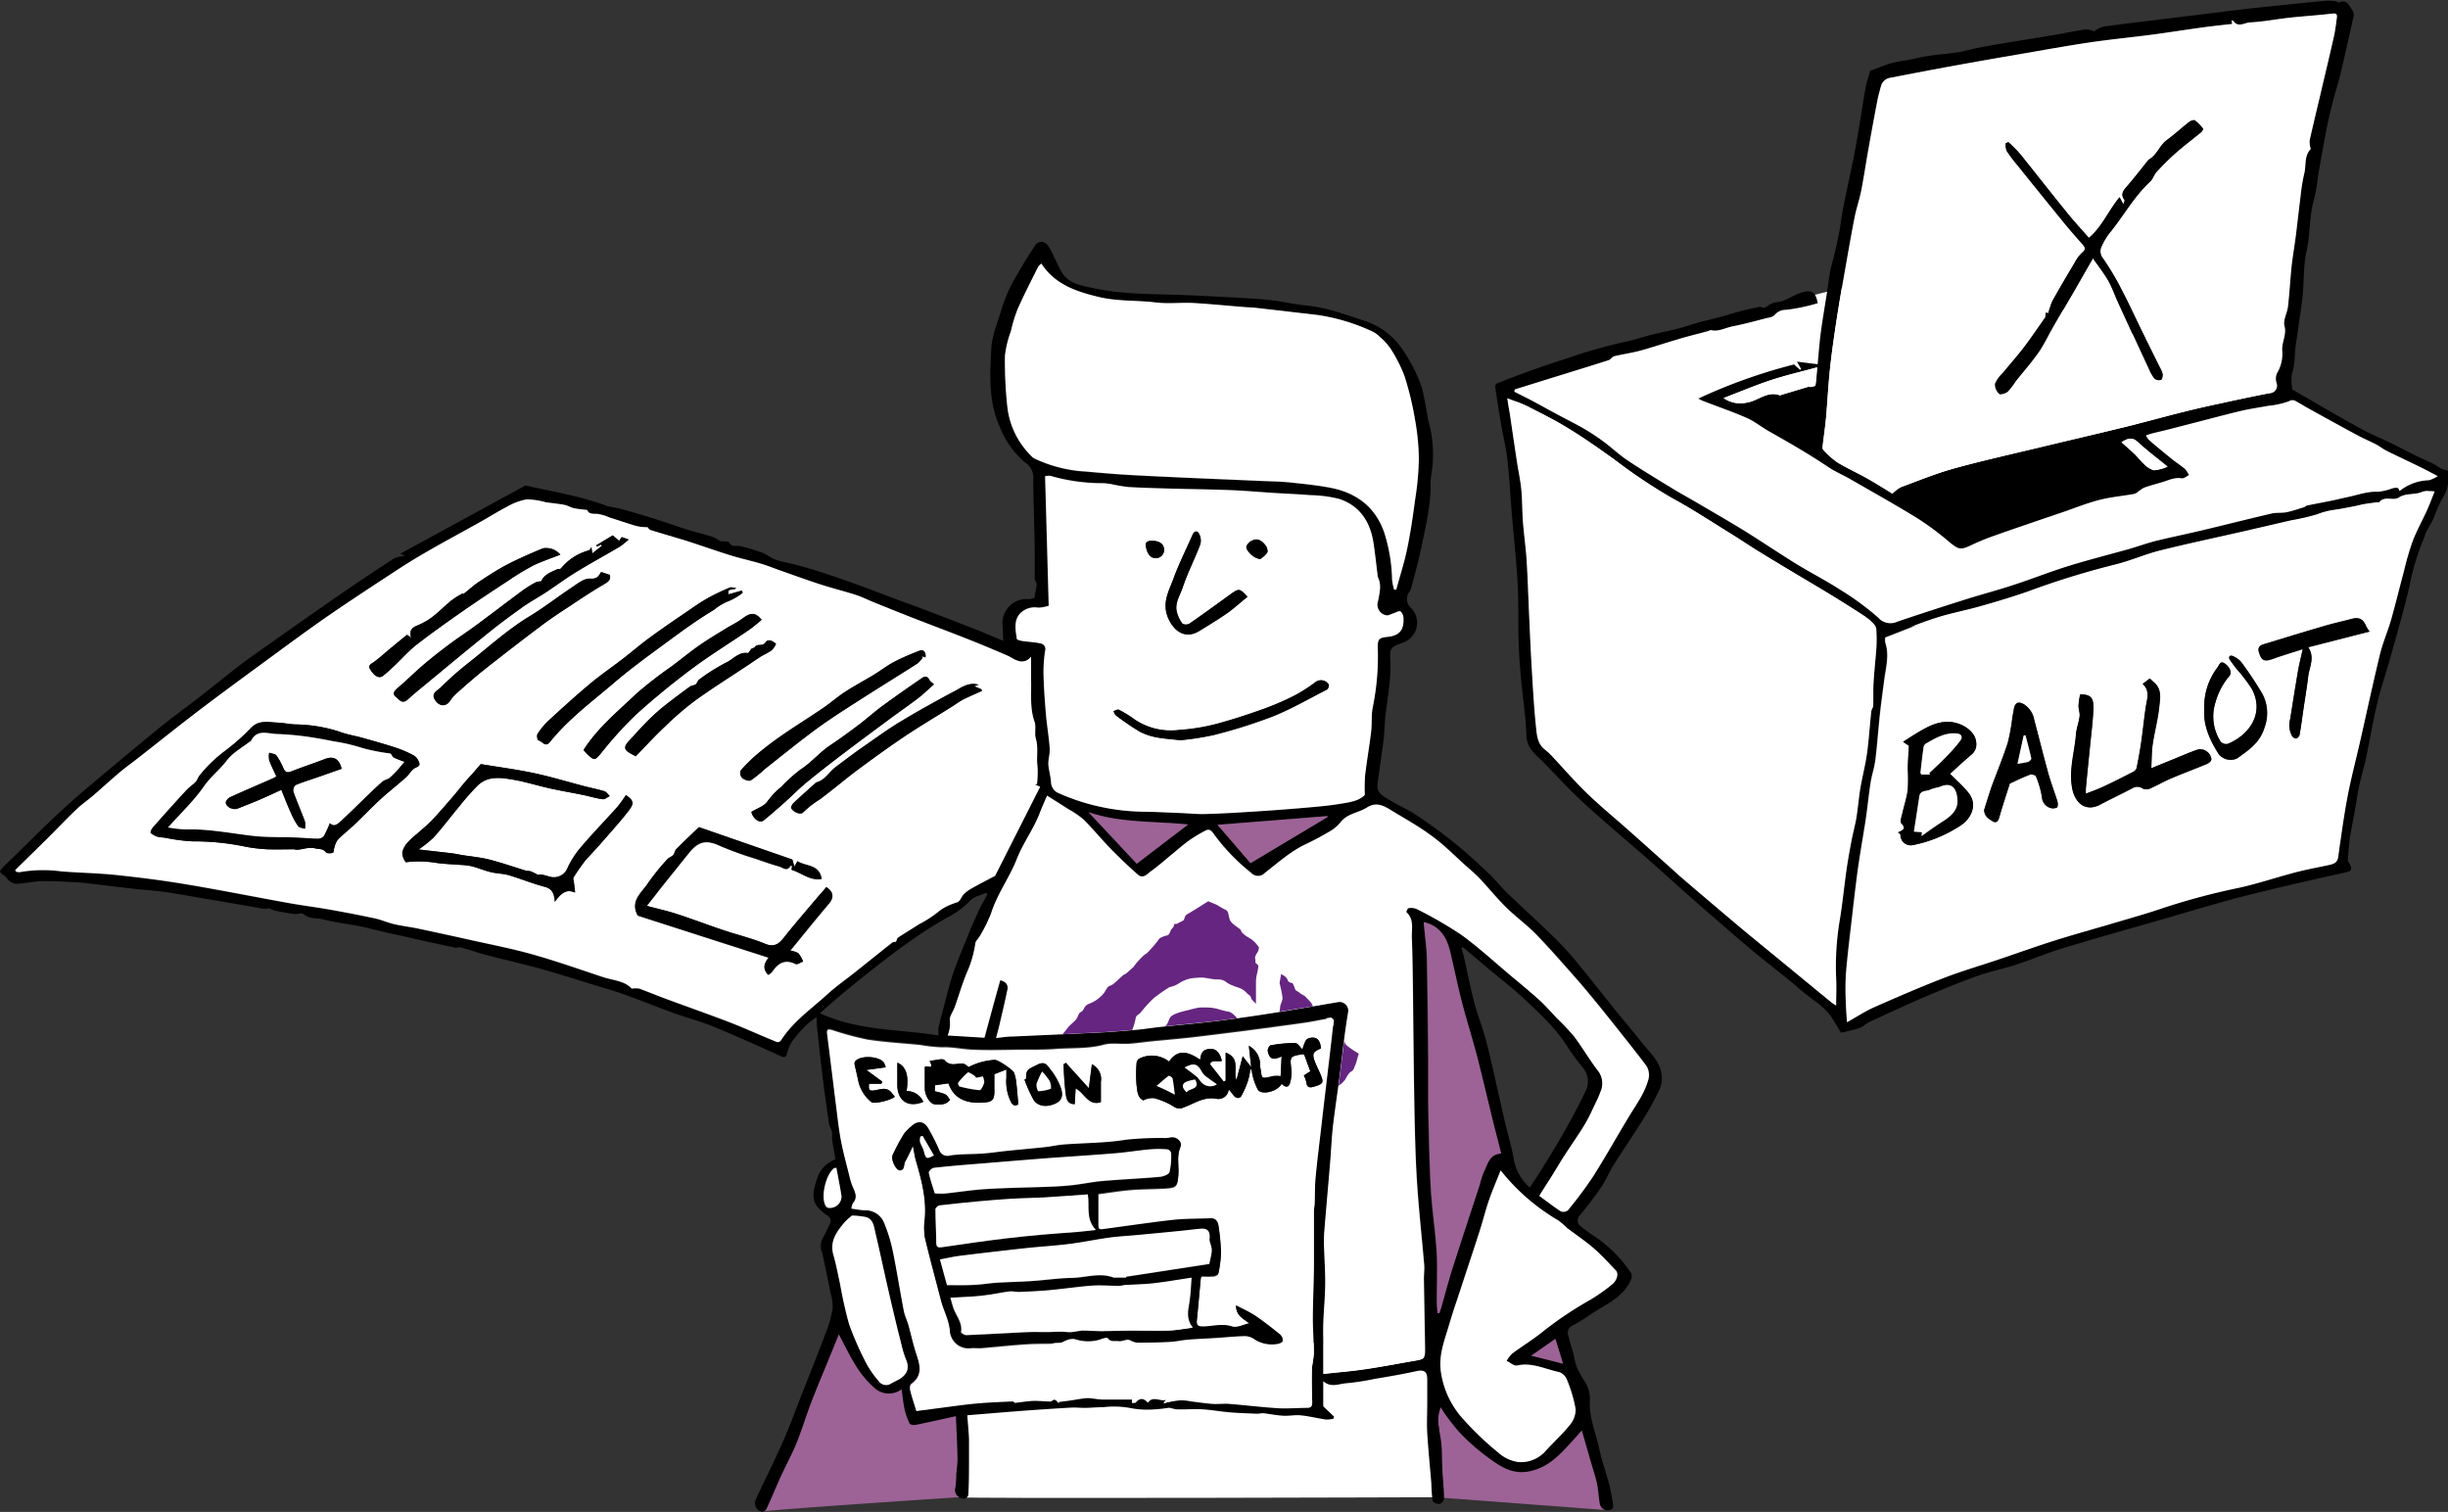 <svg xmlns="http://www.w3.org/2000/svg" viewBox="0 0 453.75 280.22"><rect x="0" y="0" width="453.75" height="280.22" fill="#333333" stroke="none"/><defs><style>.cls-1{fill:#fff;}.cls-2{fill:#9d6396;}.cls-3{fill:#652580;}</style></defs><title>ballot</title><g id="Layer_3" data-name="Layer 3"><polygon class="cls-1" points="278.26 72.09 310.89 99.25 349.23 116.59 415.39 110.09 452.39 89.75 452.39 88.13 423.73 72.09 358.8 48.85 339.89 53.76 334.56 55.09 298.89 65.42 282.62 70.25 278.26 72.09"/><path class="cls-1" d="M347.19,349.6s-1.09,20.51,0,20.81,88.48,0,88.48,0V360.07l-.84-13.24-.33-2.16-58.17-7.8Z" transform="translate(-169.61 -92.91)"/><path class="cls-2" d="M328,333l-4.38,7.41-7.38,20.26s-6.71,12.8-5.71,12.44,36.68-2.7,36.68-2.7.64-13.08.81-13.74a68.58,68.58,0,0,0-.81-7.07Z" transform="translate(-169.61 -92.91)"/><path class="cls-2" d="M435.07,350.52l.6,19.89,31.57,2.37s-1.41-6.78-1.41-7.28-2.66-8.83-2.66-8.83l-2.67,1.66-3,4a8.73,8.73,0,0,1-9.63,1.57l-7.19-6.23-3.18-4.61Z" transform="translate(-169.61 -92.91)"/></g><g id="Layer_1" data-name="Layer 1"><path d="M244.73,195.93l-.93-.39L267,182.89c5.07,1.14,10.42,2,15.22,3.83,1.19.25,2.13.4,3,.65,1.85.52,3.7,1.06,5.53,1.64,2.18.68,4.33,1.45,6.5,2.14,1.47.45,3,.79,4.42,1.26a7,7,0,0,1,1.45.8c.7.09,1.55,0,1.67.25.48,1,1.27.49,1.93.65a38.18,38.18,0,0,1,4.08,1.2c.94.35,1.76,1.06,2.71,1.38,1.29.43,2.66.62,4,1,1.56.42,3.12.87,4.66,1.38,2.16.71,4.32,1.46,6.46,2.24,2.37.86,4.72,1.78,7.09,2.66,1.67.62,3.35,1.21,5,1.84q4.77,1.82,9.52,3.67c1.71.67,3.39,1.4,5.33,2.21-.06-1.33-.1-2.33-.15-3.33a4.45,4.45,0,0,1,4.82-4.41,2.78,2.78,0,0,0,1.11-.24c.17-1,.35-1.77.41-2.56,0-.29-.35-.61-.36-.92,0-1.39,0-2.78,0-4.17s0-2.62-.05-3.93q-.11-4.33-.2-8.67a17.57,17.57,0,0,1,0-1.92,3.33,3.33,0,0,0-1.57-2.94,16.45,16.45,0,0,1-4.66-6.61c-2.1-4.61-1.81-9.5-1.58-14.32.11-2.42,1.11-4.83,1.84-7.2a28.27,28.27,0,0,1,1.94-4.84c1.35-2.5,2.83-4.94,4.41-7.31a1.38,1.38,0,0,1,2.2-.06,11.06,11.06,0,0,1,1.22,2.22c.45.88.86,1.8,1.34,2.68,1.28,2.32,3.65,2.67,5.92,3.15,4.89,1.05,9.87,1.09,14.84,1.22,3.53.1,7.05.3,10.57.48,2.44.13,4.89.25,7.32.5,2.2.23,4.36.77,6.56,1,3.66.3,7.07,1.55,10.5,2.69a13.62,13.62,0,0,1,7.35,5.16A30.7,30.7,0,0,1,432.9,164c.9,2.61,1.05,5.46,1.78,8.13a22.89,22.89,0,0,1,.5,6.32c0,1.33-.42,2.67-.4,4,.07,4.12-.93,8.08-1.75,12.07-.53,2.55-1.25,5.06-1.9,7.58a4.16,4.16,0,0,1-.35.61,2.2,2.2,0,0,0,.43,2.94A3.9,3.9,0,0,1,429.7,212c-2.4.9-2.5.9-2.38,3.45.16,3.36-.52,6.63-.89,9.94-.17,1.53-.18,3.09-.36,4.62-.34,2.78-.8,5.54-1.14,8.32-.19,1.59,1.13,2.18,2.17,2.82,1.62,1,3.39,1.75,5,2.8,2.46,1.66,4.88,3.39,7.19,5.26s4.29,3.73,6.36,5.68c1.18,1.11,2.16,2.41,3.33,3.53,2.92,2.8,5.92,5.52,8.82,8.35a57.92,57.92,0,0,1,4.16,4.57c2.29,2.77,4.5,5.62,6.76,8.42,1.78,2.21,3.63,4.38,5.4,6.61,1.35,1.71,3.11,3.21,3.45,5.52a5.21,5.21,0,0,1-.26,2.72,52,52,0,0,1-3.09,5.68c-1.77,2.86-3.68,5.62-5.47,8.47-.88,1.4-1.53,3-2.45,4.33-1.16,1.72-2.47,3.35-3.78,5a1.35,1.35,0,0,0,.21,2.2,28.88,28.88,0,0,0,2.38,1.73,24.54,24.54,0,0,1,6.69,6.63c.48.64.25,1.21-.12,1.94-1.61,3.08-4.76,4.21-7.35,6a29.85,29.85,0,0,1-3.24,2,1.49,1.49,0,0,0-.77,1.91c.32,1.29.71,2.56,1.06,3.84a10.65,10.65,0,0,0,.38,1.6,12.34,12.34,0,0,0,1.44,2.77,6.1,6.1,0,0,1,1.08,4.15c-.06,3,1.17,5.78,1.77,8.65.48,2.26,1.3,4.44,1.88,6.68a39.92,39.92,0,0,1,.71,3.93c0,.18-.23.5-.43.58a1.47,1.47,0,0,1-2.08-1.16c-.22-1.22-.25-2.48-.51-3.7s-.75-2.66-1.14-4c-.54-1.89-1.09-3.79-1.67-5.81-1,1.11-1.94,2.18-2.91,3.21-1.88,2-3.83,3.72-6.7,4.34-3.52.77-5.92-1.18-8.39-3a37.71,37.71,0,0,1-4.75-4.28,39,39,0,0,1-2.83-3.65,9.58,9.58,0,0,1-.55-.93,6.21,6.21,0,0,0-.35,3.69c.1,1.12.39,2.23.47,3.36.11,1.52.08,3,.16,4.56.09,1.78.29,3.55.32,5.33a1.35,1.35,0,0,1-.86,1c-.41.05-1.21-.3-1.27-.6a28.17,28.17,0,0,1-.23-3.19c-.25-3.11-.57-6.21-.76-9.31-.11-1.85,0-3.7,0-5.55,0-1.48,0-3,0-4.44s-.55-1.86-2.07-1.52c-2.54.56-5.11,1-7.67,1.42a44.7,44.7,0,0,1-5.25.81c-1.36.08-2.81.9-4.29-.38v4.66l2,1.9-.1.39a5.55,5.55,0,0,1-1.39.16c-1.55-.23-3.09-.62-4.66-.78-1.08-.11-2.2.14-3.29.07-1.25-.07-2.48-.33-3.73-.47-.36,0-.73.11-1.1.1-1.69-.07-3.39-.12-5.08-.26s-3.32-.45-5-.55-3.15.05-4.73,0c-.54,0-1.07-.28-1.56-.29a26.73,26.73,0,0,1-2.93.31,16.29,16.29,0,0,1-4.26-.28,16.75,16.75,0,0,0-4.94-.14c-1.13,0-2.26.11-3.39.13-.86,0-1.73-.1-2.59-.05-2.86.16-5.71.35-8.57.56-3.48.26-7,.56-10.66.86.11,1.52.26,3,.32,4.4,0,1.21,0,2.42,0,3.62,0,2.26,0,4.51-.13,6.76a1,1,0,0,1-.71.68,1.63,1.63,0,0,1-1.67-2.14,19.76,19.76,0,0,0,.15-2.31c.08-1.07.25-2.14.23-3.2-.05-2.44-.18-4.87-.3-7.65-2.6.57-5,1.12-7.43,1.61-.36.08-1,0-1.13-.22a11.79,11.79,0,0,1-.94-2.63c-.26-1.15-.36-2.33-.56-3.73a4,4,0,0,1-5.16-.37,18.22,18.22,0,0,1-3.25-3.9c-1.17-1.83-2.1-3.83-3.23-5.92l-1.65,4.07c-1.14,2.79-2.32,5.56-3.4,8.37-1,2.58-1.79,5.24-2.82,7.8-.83,2-1.92,4-2.84,6s-1.8,4.2-2.77,6.26a1.09,1.09,0,0,1-1,.37,1.74,1.74,0,0,1-.8-2.52c1.63-3.49,3.37-6.93,4.92-10.46,1.32-3,2.43-6.07,3.63-9.11,1.46-3.71,2.95-7.42,4.35-11.15a22.1,22.1,0,0,0,1.24-4.43,8.91,8.91,0,0,0-.4-2.9c-.49-2.47-1-4.93-1.53-7.39a3.21,3.21,0,0,1,0-2.56,34.66,34.66,0,0,0,1.53-3.12,1.25,1.25,0,0,0-.38-1.12c-2.92-1.93-3.35-3.36-2.16-6.79a5.54,5.54,0,0,1,3.47-3.76c-.22-1.21-.45-2.38-.62-3.57-.07-.5.05-1-.05-1.54s-.45-.87-.51-1.32c-.44-3-.86-5.92-1.22-8.88s-.66-5.88-1-8.83c-.07-.66-.08-1.34-.13-2.21a17,17,0,0,0-1.9,1.48,27.45,27.45,0,0,0-2.65,3.05,7.51,7.51,0,0,0-.87,2.1c-.19.63-.33,1-1.14.62-4.14-1.87-8.28-3.75-12.48-5.47-2.4-1-4.95-1.64-7.4-2.53-3.07-1.11-6.1-2.35-9.18-3.45-2-.73-4.11-1.31-6.17-1.94-3.1-.95-6.18-1.95-9.3-2.81-3.38-.93-6.81-1.71-10.21-2.6-1.54-.4-3-.94-4.57-1.36-.38-.11-.85.11-1.24,0-2.86-.6-5.7-1.24-8.55-1.88-2.3-.52-4.61-1-6.89-1.58-2.94-.78-6-1-8.91-1.76-1.21-.31-2.55,0-3.63-1-.31-.28-1.14.09-1.71,0-1.21-.15-2.42-.37-3.63-.62a5.21,5.21,0,0,1-1-.43,4.74,4.74,0,0,1-1.12.08c-3.88-.67-7.76-1.37-11.63-2-2.29-.4-4.57-.82-6.87-1.14-1.76-.25-3.54-.34-5.31-.53l-7.89-.93c-.86-.1-1.72-.23-2.59-.27-2.15-.11-4.3-.26-6.44-.24-1.46,0-2.91.33-4.37.45a2.38,2.38,0,0,1-2.48-1.06.86.86,0,0,0-.21-.28c-1.22-.78-1.26-.88-.2-1.92,3.08-3,6.16-6.08,9.3-9.06,2.14-2,4.36-4,6.61-5.87q6.38-5.38,12.84-10.68c2.48-2,5.08-3.88,7.61-5.85,2.17-1.68,4.29-3.41,6.46-5.1q1.71-1.35,3.5-2.6c5.35-3.78,10.7-7.56,16.09-11.28,3.27-2.26,6.58-4.45,9.92-6.61A6.42,6.42,0,0,1,244.73,195.93Zm-72.31,58.25.17.34a2,2,0,0,0,.67.09,24.84,24.84,0,0,1,7.65-.15c3.39.27,6.8.32,10.19.67,4.36.46,8.72,1,13.05,1.74,6.36,1.06,12.68,2.33,19,3.47,2.61.47,5.24.8,7.85,1.26s5.44,1,8.14,1.59c1.19.26,2.32.78,3.5,1.05,1.43.34,2.9.5,4.34.8,3.28.69,6.56,1.41,9.84,2.14,3.78.85,7.6,1.58,11.33,2.63,4.43,1.26,8.79,2.78,13.17,4.23,1.92.63,4.09.71,5.36,2.15a5.32,5.32,0,0,1,1.42,0c1.74.63,3.46,1.34,5.2,2,3.87,1.43,7.76,2.79,11.61,4.27,2.74,1.06,5.41,2.29,8.13,3.4.44.18.93.54,1.41-.21,2.19-3.42,5.54-5.7,8.47-8.37,1.63-1.49,3.46-2.77,5.2-4.15,2.31-1.84,4.61-3.69,6.93-5.52.17-.13.48-.07.62-.08.14-.29.19-.67.41-.81,1.27-.85,2.59-1.62,3.87-2.46a20.84,20.84,0,0,0,3.81-2.5,9.46,9.46,0,0,1,2.67-1.36c.3-.15.7-.18.91-.4.36-.38.54-.92.9-1.29a6.46,6.46,0,0,1,1.42-1.07c1.31-.74,2.65-1.43,4.39-2.35l8.35-16.5-.94-.42.36-.11a19.71,19.71,0,0,0,.09-3.25c-.24-1.71.2-3.43-.31-5.15-.29-1,.09-2.18-.24-3.13-.93-2.64-.54-5.34-.65-8-.05-1.35,0-2.71,0-4.07a2.09,2.09,0,0,1-2.55.73c-.64-.2-1.2-.65-1.83-.92-2.26-1-4.51-1.93-6.79-2.83-3.6-1.43-7.23-2.79-10.84-4.19-2.3-.9-4.59-1.83-6.88-2.75-1.2-.48-2.36-1.07-3.58-1.47-2.17-.7-4.39-1.24-6.55-1.94-2.49-.81-5-1.71-7.43-2.58-1.19-.41-2.36-.9-3.57-1.26-1.89-.56-3.82-1-5.7-1.56-2.75-.85-5.46-1.83-8.2-2.7-2.21-.71-4.44-1.35-6.65-2-.2-.07-.35-.34-.52-.52a7.69,7.69,0,0,1-2.51-.34c-1.54-.46-3.07-1-4.61-1.48a7.74,7.74,0,0,0-2.36-.66c-.92,0-1.52-.1-1.66-.69-1-.13-1.75-.18-2.52-.35-.59-.13-1.13-.5-1.73-.61-1.15-.22-2.32-.32-3.48-.49a13.81,13.81,0,0,0-3.54-.53,11.32,11.32,0,0,0-3.62,1.36c-1.86,1-3.63,2.08-5.46,3.1-3,1.69-6.08,3.33-9.09,5.06-2.1,1.2-4.16,2.48-6.19,3.8-4.24,2.78-8.48,5.54-12.64,8.42-3.91,2.71-7.73,5.55-11.57,8.36-4.11,3-8.23,6-12.29,9.12-3.9,3-7.73,6-11.59,9.06-1.07.83-2.17,1.63-3.2,2.51-1.6,1.35-3.14,2.77-4.73,4.14-1.06.91-2.21,1.71-3.21,2.67-1.69,1.6-3.28,3.31-4.94,4.95C176.61,250.08,174.51,252.13,172.42,254.18ZM354.24,285.3c1.26-.13,2.16-.27,3.06-.32,5.56-.26,11.12-.49,16.68-.77,2.21-.11,4.42-.32,6.63-.51,1.26-.12,2.51-.32,3.77-.46,3.79-.4,7.58-.73,11.36-1.2,3.33-.4,6.66-.91,10-1.44,4-.63,7.95-1.31,11.92-2a1.62,1.62,0,0,1,1.91,1.79c-.27,1.58-.5,3.17-.71,4.77-.31,2.39-.57,4.78-.88,7.17-.4,3.14-.89,6.27-1.25,9.41-.24,2.17-.32,4.36-.5,6.53-.37,4.42-.77,8.83-1.12,13.24a27,27,0,0,0,0,2.84c.07,2.21.23,4.43.2,6.64s-.26,4.65-.35,7c-.05,1.48,0,3,0,4.45v5.08c2.63-.29,5.19-.49,7.73-.87,3.15-.46,6.28-1.07,9.42-1.61,1.54-.26,1.74-.46,1.71-2.09-.06-4.32-.15-8.65-.22-13,0-.9.13-1.81.05-2.71-.39-4.58-.89-9.15-1.22-13.73-.27-3.7-.41-7.42-.5-11.14-.14-5.52-.19-11-.26-16.56-.09-6.47-.08-12.93-.31-19.39-.06-1.48.38-3.23-1-4.49-.06-.06.23-.73.39-.74a2.63,2.63,0,0,1,1.51.15,76.61,76.61,0,0,1,8.22,4.74c3.27,2.37,6.26,5.13,9.36,7.73,1.75,1.47,3.53,2.92,5.22,4.46,1.15,1.05,2.16,2.23,3.23,3.35a41.25,41.25,0,0,1,3.15,3.34c1.54,2,2.83,4.26,4.38,6.3a3.83,3.83,0,0,1,.49,4c-.18.48-.36,1-.58,1.41-.72,1.49-1.37,3-2.22,4.44-1.14,1.92-2.44,3.74-3.65,5.61-.68,1.06-1.3,2.15-2,3.21-.91,1.47-1.84,2.93-2.88,4.58,1.4,1,2.64,2,4,2.87a1.37,1.37,0,0,0,1.3-.18,76.91,76.91,0,0,0,4.68-6.28c2.35-3.71,4.49-7.56,6.77-11.31,1.25-2.07,2.7-4,3.39-6.39a3.17,3.17,0,0,0-.37-2.93c-2-2.65-4.08-5.25-6.15-7.85s-3.91-4.9-5.95-7.27c-2.65-3.07-5.32-6.12-8.12-9-1.76-1.83-3.85-3.32-5.66-5.1s-3.24-3.59-4.9-5.35c-.86-.91-1.84-1.72-2.78-2.56-2-1.76-3.83-3.67-5.95-5.23-2.4-1.77-5-3.25-7.58-4.81-1.43-.87-2.82-1.74-4.64-.58-1.51,1-3.5,1.07-4.76,2.59a7.18,7.18,0,0,1-1.8,1.64c-1.54.92-3.12,1.78-4.74,2.55-2.82,1.35-5.14,3.43-7.58,5.31a1.73,1.73,0,0,1-2.57,0,36.94,36.94,0,0,1-7-7.31c-.43-.65-.86-.83-1.47-.5a26.42,26.42,0,0,0-2.9,1.73c-1.07.75-2,1.62-3.06,2.45-1.37,1.11-2.71,2.28-4.12,3.33-.69.51-1.46,1.47-2.4.67-1.75-1.5-3.42-3.1-5-4.74-1.75-1.8-3.35-3.76-5.13-5.53a17.4,17.4,0,0,0-2.87-1.94c-1.25-.81-2.51-1.6-3.87-2.46-.5,1.18-1,2.24-1.4,3.33-1.14,2.95-3.06,5.5-4.23,8.47-1.34,3.44-3.61,6.47-4.74,10a27.65,27.65,0,0,1-2.11,4.26c-.24.45-.74.83-.81,1.3a20.28,20.28,0,0,1-1.38,5c-1,2.21-1.63,4.55-2.44,6.83-.31.86-1,1.77-.9,2.54a5.51,5.51,0,0,1-.42,2.72l6.83.42c1-3.73,2-7.18,2.93-10.66,1.08.29,1.5.88,1.33,1.72-.46,2.23-1,4.45-1.51,6.68C354.68,283.66,354.49,284.33,354.24,285.3Zm68.35-45.06a32.26,32.26,0,0,1,0-3.56c.32-2.74.8-5.46,1.13-8.2.18-1.51,0-3.09.31-4.57a47.06,47.06,0,0,0,.92-11c0-1.57.24-1.86,1.77-2,2.48-.23,3.08-1.52,3-3.4a1.75,1.75,0,0,0-.55-1.33c-.29-.16-.89.23-1.35.37s-.93.45-1.31.35a2,2,0,0,1-1.5-2.65c.28-1.43.73-2.87,0-4.32a2.22,2.22,0,0,1-.12-.69c-.24-1.92-.44-3.84-.73-5.75-.6-3.89-2.51-6.88-6.35-8.15a23.5,23.5,0,0,0-5.4-.7c-2.16-.19-4.33-.26-6.49-.4-2.75-.17-5.48-.42-8.23-.53-3.78-.15-7.57-.19-11.35-.29-2.51-.07-5-.14-7.52-.28a27.71,27.71,0,0,1-2.85-.46,12,12,0,0,0-1.87-.26,34.58,34.58,0,0,1-9.86-1.37,3.39,3.39,0,0,0-.95.08q.33,12.08.67,24a7,7,0,0,1-1.94.36,3.8,3.8,0,0,0-3.42,1.13c-1.18,1.39-.76,3.06-.56,4.65,0,.18.68.35,1.05.4,1.12.17,2.26.2,3.35.45a1.05,1.05,0,0,1,.85,1.38,26,26,0,0,0-.28,4.75c.06,2.36.24,4.72.44,7.08.19,2.1.55,4.19.7,6.29.06.92-.31,1.87-.26,2.8.05,1.15.44,2.29.5,3.44a2.24,2.24,0,0,0,1.4,2c1.06.5,2.17.89,3.28,1.3A40.44,40.44,0,0,0,382,243.36c2.17,0,4.34.15,6.5.24,1.55.06,3.09.23,4.63.18,2.87-.08,5.74-.25,8.61-.43,3.15-.2,6.31-.43,9.45-.7,2.33-.2,4.67-.4,7-.78C419.77,241.6,421.48,241.39,422.59,240.24ZM385.27,353a23,23,0,0,1,3-.72,8.8,8.8,0,0,1,2.09.19c1.33.15,2.66.37,4,.46,1,.08,2.08-.07,3.1,0,3,.24,6,.61,9,.8,1.8.11,3.62-.05,5.43-.06.76,0,1-.26.95-1.07-.11-1.9-.12-3.81-.07-5.72,0-1.12.36-2.24.37-3.36,0-2.19-.19-4.37-.17-6.56,0-3.44.17-6.89.21-10.33,0-3.15,0-6.29,0-9.43,0-.51.12-1,.14-1.53.06-1.55,0-3.12.16-4.67.32-3.32.74-6.64,1.13-10,.34-2.85.69-5.7,1-8.55.41-3.48.83-7,1.2-10.42,0-.17-.43-.58-.61-.55-1.41.2-2.79.52-4.2.74-2.1.32-4.22.59-6.33.88l-5,.67c-3.37.42-6.75.86-10.12,1.25-2.54.29-5.09.5-7.63.75-1.37.14-2.74.35-4.12.44-1.54.09-3.16-.22-4.6.18-2.95.81-5.95.55-8.92.78-1.7.13-3.41.11-5.11.13-3.44,0-6.89.19-10.33,0-1.86-.08-3.7-.52-5.6-.44a28.61,28.61,0,0,1-4-.43c-3.27-.33-6.56-.5-9.8-1a55.6,55.6,0,0,1-6.49-1.75c-1-.27-1.16-.11-1,.83.57,4.43,1.1,8.87,1.66,13.3.27,2.12.5,4.26.9,6.36s1,4.37,1.56,6.55a12,12,0,0,0,.53,1.77c.45,1.08,1.1,2.12.12,3.26a2.83,2.83,0,0,0-.28,1c1,.12,1.74.28,2.52.3a3.72,3.72,0,0,1,3.51,2.25,29.45,29.45,0,0,1,1.69,5.53c.76,3.61,1.34,7.27,2,10.9.17.87.59,1.7.84,2.56.49,1.74.86,3.51,1.42,5.22.71,2.14,1.37,4.19-.94,5.84-.22.16-.21.84-.11,1.22.31,1.21.71,2.39,1.11,3.69l4.6-.6c2.19-.28,4.38-.6,6.58-.8s4.43-.28,6.65-.38c.2,0,.42.26.44.27,1.19-.13,2.28-.32,3.37-.37s2.15.07,3.23.11c.21,0,.53-.36.77-.32s.54.46.81.71l-.08-.29,2.06-.27c.94-.14,1.88-.31,2.82-.43a5.48,5.48,0,0,1,1.07,0c.77.08,1.53.23,2.3.24,1.81,0,3.62,0,5.34,0l0,.64c.25,0,.6,0,.72-.1.8-.95,1.53-.78,2.23.06,1-1.42,2.34-.12,3.43-.57ZM362.63,141.76a3.39,3.39,0,0,0-.55.63c-1.3,2.61-2.64,5.2-3.82,7.86a27.93,27.93,0,0,0-1.27,4.17,18.69,18.69,0,0,0-1.09,4.5,78.41,78.41,0,0,0,.47,9.69,15.11,15.11,0,0,0,4.42,8.89,2.17,2.17,0,0,0,.55.45,25.47,25.47,0,0,0,9.57,2.43c3.23.3,6.46.56,9.7.72,7.43.36,14.86.65,22.29,1,1.89.09,3.78.1,5.65.28,2.56.24,5.13.48,7.65,1,4.8.92,8.3,3.53,10,8.29a30.88,30.88,0,0,1,1.46,8.79,11.39,11.39,0,0,0,.37,1.79l.41,0c.69-2.49,1.52-5,2-7.49.65-3.1,1.1-6.25,1.52-9.4a53.1,53.1,0,0,0,.66-7.32,43.85,43.85,0,0,0-.73-7.39,56.18,56.18,0,0,0-1.94-8,27,27,0,0,0-2.64-5.15,11.08,11.08,0,0,0-2-2.15,4.92,4.92,0,0,0-1.45-1,36.56,36.56,0,0,0-10.11-3L402.54,150c-.75-.09-1.51-.1-2.26-.16-3.2-.25-6.39-.58-9.6-.76-2.27-.12-4.57.18-6.82-.09-3.57-.44-7.18-.17-10.76-1.06C369,146.89,365.15,145.61,362.63,141.76Zm85.13,168.07c-.76,1.94-1.54,3.71-2.18,5.54s-1.12,3.85-1.74,5.76c-1.36,4.22-2.77,8.42-4.15,12.64-.54,1.65-1.09,3.29-1.59,5-.83,2.8-1.9,5.43-1.39,8.61a16.44,16.44,0,0,0,3.63,8,55.51,55.51,0,0,0,6.92,6.7,7.09,7.09,0,0,0,3.78,1.8,6.09,6.09,0,0,0,5-2c1.46-1.61,3.09-3.08,4.45-4.77a4.55,4.55,0,0,0,1.17-3,26.35,26.35,0,0,0-1.65-5.57,2.4,2.4,0,0,0-1.42-1.34c-2.56-.52-5-1.84-7.78-1.22-.56.13-1.29-.55-1.95-.85a6,6,0,0,1,1.05-1.37c1.84-1.37,3.81-2.56,5.59-4a67.54,67.54,0,0,1,8.86-5.95,32.81,32.81,0,0,0,4.07-2.87c.95-.77,1.21-2,.68-2.58-1.38-1.42-2.71-2.9-4.2-4.19s-3.27-2.46-4.89-3.71a17.22,17.22,0,0,0-1.52-1.33A38.26,38.26,0,0,1,447.76,309.83Zm-14.26-46c.18,2.16.47,4.28.52,6.4.14,6.34.19,12.68.26,19,0,2.57,0,5.15,0,7.72,0,3.51.14,7,.23,10.52q.09,2.83.24,5.67c.06,1.1.16,2.19.26,3.28.29,3,.7,6,.86,9,.15,2.85,0,5.72,0,8.58,0,.75.08,1.51.13,2.26l.32.05c.13-.38.27-.76.39-1.14.68-2.33,1.3-4.68,2-7,1.68-5.26,3.42-10.51,5.13-15.76a14.47,14.47,0,0,1,.77-2.36c.7-1.37.95-3.19,3.18-3.35-.5-2-1-3.88-1.47-5.78-1-4-1.88-7.93-2.9-11.87-.9-3.46-2-6.88-2.89-10.34-.81-3.13-1.44-6.3-2.2-9.45C437.78,266.64,436.54,264.51,433.5,263.81ZM453.17,313c.81-1.25,1.61-2.41,2.34-3.6,1.39-2.26,2.79-4.51,4.09-6.81s2.66-4.87,3.86-7.36a3.94,3.94,0,0,0-.55-4.54,43.12,43.12,0,0,1-3-4.14c-2.18-3.36-5.13-6-8-8.71-2-1.86-4.18-3.52-6.27-5.27l-4.86-4.1-.3.17c.17.56.36,1.12.49,1.69.64,2.8,1.18,5.63,1.91,8.41.62,2.35,1.54,4.61,2.16,6.95.81,3.07,1.46,6.17,2.17,9.25.48,2.07.92,4.14,1.41,6.19s1.14,4.24,1.54,6.39A8.88,8.88,0,0,0,453.17,313ZM352.65,258.62l-.27-.23c-1,.45-2.23.68-2.92,1.42a15.76,15.76,0,0,1-4.21,3.13,72.67,72.67,0,0,0-6.61,4.18c-1.95,1.33-3.84,2.77-5.71,4.22q-3.36,2.6-6.63,5.3c-1.55,1.27-3.05,2.62-4.72,4.06,7.17,3.32,14.78,2.94,22,4.13a7.94,7.94,0,0,1,0-1.43c.17-.88.4-1.74.64-2.6.66-2.45,1.22-4.93,2-7.32.93-2.7,2.06-5.32,3.14-8,.62-1.52,1.3-3,2-4.51C351.8,260.19,352.24,259.41,352.65,258.62ZM327.54,318.2a11.75,11.75,0,0,0-1.41,1.29c-1.44,1.72-2.77,3.47-2.05,6,.51,1.77.84,3.59,1.24,5.39a75.21,75.21,0,0,0,1.69,7.49,58.94,58.94,0,0,0,3.28,7.42,18.38,18.38,0,0,0,2.2,3.1,1.66,1.66,0,0,0,2.34.41c.38-.21.77-.41,1.16-.6,1.27-.65,2.32-1.72,1.65-3.54a21.43,21.43,0,0,1-.73-2.13c-.86-3.47-1.71-6.95-2.51-10.43-.88-3.79-1.68-7.61-2.57-11.39-.26-1.09-.39-2.38-1.76-2.73A16.6,16.6,0,0,0,327.54,318.2Zm67.74-72.42,6.12,7.11,14.33-8.58-.12-.14Zm-5.45-.06c-6.27-.64-12.53-.23-18.46-2.32l8.94,9.55Zm-65.19,63.63c-.12,0-.39,0-.54.16-1.4,1.21-2.28,4.88-1.59,6.61a1.14,1.14,0,0,0,.48.62,2.14,2.14,0,0,0,2.6-2.16C325.31,312.86,325,311.14,324.64,309.35Zm134.69,36.31-1.42-4.6-4.47,3.11Z" transform="translate(-169.61 -92.91)"/><path d="M496.57,150c.8-.41,1.47-1,2.16-1.06,1.76-.08,3-1.22,4.6-1.74,2.07-.69,2.79-.25,3.21,1.9a35.2,35.2,0,0,1-5.83,1.23,2.67,2.67,0,0,0-2.2,1,2.29,2.29,0,0,1-1.19.47c-2.18.55-4.35,1.16-6.56,1.59-1.34.26-2.61,1.05-4.06.69-.12,0-.28.14-.44.18-2,.54-3.94,1-5.9,1.61-2.21.64-4.39,1.38-6.61,2-1.63.44-3.3.67-4.94,1.06-.38.09-.64.6-1,.72-3.65,1.17-7.32,2.29-11,3.43l-6.42,2-.11.43c1,.5,2,1,3,1.51,1.67.89,3.32,1.81,5,2.71s3.36,1.73,5,2.68a38.71,38.71,0,0,1,3.63,2.41c1.49,1.11,2.85,2.4,4.39,3.43,2.64,1.77,5.37,3.41,8.09,5.07,1.62,1,3.3,1.9,4.94,2.87,2.89,1.7,5.8,3.37,8.66,5.13,3.22,2,6.35,4.12,9.57,6.11,2.7,1.65,5.52,3.09,8.18,4.81a50.91,50.91,0,0,1,7,5.14,3,3,0,0,0,3.51.77c4.29-1.46,8.62-2.85,12.94-4.22,3-.93,6-1.72,8.9-2.69,3.3-1.08,6.53-2.37,9.85-3.4,3.77-1.17,7.6-2.13,11.39-3.2,1.63-.47,3.23-1.06,4.87-1.47,2.75-.68,5.52-1.24,8.28-1.89,4.4-1.05,8.78-2.16,13.19-3.19.89-.21,1.86-.06,2.76-.24,1.09-.22,2.14-.59,3.21-.92.22-.07.41-.28.63-.33,1.54-.32,3.09-.6,4.64-.92.93-.19,1.86-.43,2.79-.62,1.89-.4,3.78-1.1,5.65-1a10.4,10.4,0,0,0,2.69-.63c.75-.15,1.1-.3,1.34.5a9,9,0,0,1,5.43-2,6,6,0,0,0,1.66-.77c-1.2-.63-2.12-1.14-3.07-1.6-2.14-1.05-4.29-2.05-6.43-3.11-.66-.33-1.24-.81-1.89-1.15-1.12-.59-2.29-1.07-3.4-1.67-3-1.6-5.95-3.24-8.92-4.88-.86-.47-1.7-1-2.56-1.47a1.18,1.18,0,0,0-1.33,0,15.85,15.85,0,0,1-3.75.83c-1.7.31-3.41.55-5.08.94-2.88.68-5.74,1.46-8.6,2.19l-5.27,1.36c-1,.24-1.93.45-2.88.7a7.22,7.22,0,0,0-.92.34,3.58,3.58,0,0,0,.58.84c1.38,1.19,2.79,2.35,4.21,3.5.8.64,1.68,1.2,2.47,1.87a4.37,4.37,0,0,1,.71,1.12c-.44.21-.91.65-1.3.59-1.37-.24-2.53.38-3.75.74s-2.22.62-3.29,1a7.28,7.28,0,0,0-1.25.88,2,2,0,0,1-.73.3c-2.12.37-4.28.56-6.35,1.1-2.25.58-4.42,1.46-6.62,2.22-4.36,1.48-8.71,2.95-13,4.47a42.89,42.89,0,0,0-4.09,1.69c-1.93.92-2.32.81-4-.57a53.8,53.8,0,0,0-5.92-4.41c-4.1-2.52-8.3-4.87-12.47-7.27-1.36-.78-2.84-1.4-4.14-2.28-3.55-2.39-7.26-4.52-11-6.63-1.34-.76-2.56-1.77-3.95-2.39-2.51-1.12-5.12-2-7.69-3a6.41,6.41,0,0,1-1.38-.63,100.43,100.43,0,0,1,17.73-6.32l1.11,1,.21-.16-.77-1.36,3.83.48c.18-1.84.32-3.85.58-5.84.35-2.59.8-5.18,1.2-7.76.23-1.45.38-2.91.69-4.34a76.24,76.24,0,0,0,1.71-7.52c.12-1,.29-2.11.49-3.15.6-3.13,1.31-6.24,1.94-9.37.34-1.68.63-3.38.92-5.08.46-2.74.87-5.48,1.36-8.22.17-1,.51-1.9.84-3.08,1.08-.41,2.43-1,3.82-1.41a29.4,29.4,0,0,1,3-.58c1.41-.28,2.8-.62,4.21-.83,1.74-.27,3.49-.36,5.22-.64,1.37-.21,2.7-.63,4.06-.89,1.91-.37,3.84-.69,5.76-1,2.56-.43,5.12-.82,7.68-1.26,2.06-.35,4.11-.79,6.18-1.09a5,5,0,0,1,1.62.35,5.09,5.09,0,0,1,1.58-.84c3.2-.47,6.42-.83,9.64-1.23l13.41-1.65c3-.37,5.95-.71,8.93-1,3.15-.34,6.29-.65,9.45-.94a9.73,9.73,0,0,1,1.86.11c.14,0,.32.25.4.22,1.62-.74,2,.67,2.63,1.55a1.42,1.42,0,0,1,.15,1q-1.18,5.42-2.45,10.82c-.38,1.61-.92,3.18-1.33,4.78-.45,1.77-.88,3.55-1.23,5.35-.57,2.88-1.07,5.77-1.57,8.67a36.73,36.73,0,0,1-.67,4.07c-1,3.16-.71,6.48-1.43,9.68-.61,2.71-.49,5.58-.75,8.38-.15,1.6-.42,3.19-.64,4.78-.18,1.29-.34,2.6-.57,3.89-.34,1.92-.11,3.91-.78,5.82a9,9,0,0,0,.09,2.94l3.86,2.24c3,1.74,6.06,3.51,9.13,5.18,1.55.85,3.21,1.51,4.8,2.28,1.79.87,3.55,1.8,5.34,2.67,1,.49,2,.9,3,1.4.52.26,1,.66,1.49.92a5.87,5.87,0,0,0,1.21.33,7,7,0,0,1-1,5.1,24.37,24.37,0,0,0-1.66,3.75c-.42.9-1,1.75-1.42,2.64-.16.31-.21.67-.36,1a46.43,46.43,0,0,0-2.73,9.09c-1,4.26-2.23,8.48-3.4,12.71-.79,2.88-1.79,5.71-2.48,8.61-.83,3.43-1.4,6.92-2.14,10.37-.37,1.76-.9,3.49-1.28,5.25-.33,1.55-.54,3.12-.82,4.68s-.65,3.28-.89,4.92c-.2,1.4-.27,2.82-.38,4.23,0,.09.15.17.21.28.72,1.35.57,1.59-.93,1.92-3.5.76-7,1.54-10.5,2.37-3.68.87-7.36,1.74-11,2.74-5.17,1.43-10.3,3-15.45,4.46s-10.24,2.9-15.33,4.46c-2.87.88-5.64,2.05-8.49,3-2.36.77-4.82,1.24-7.15,2.07-3.34,1.2-6.63,2.55-9.89,3.95s-6.68,3-10,4.52c-.71.33-1.31.94-2,1.2a31.84,31.84,0,0,1-3.4.85c-.52-.84-1-1.66-1.54-2.49-1.43-2.45-4-3.68-6-5.47-2.79-2.46-5.81-4.66-8.66-7.05-3.52-2.95-7-6-10.45-9-3-2.61-5.91-5.3-8.89-7.92-4.08-3.59-8.25-7.06-12.26-10.73-2.66-2.45-5.1-5.15-7.64-7.74-.5-.5-1.06-.95-1.51-1.5a4.69,4.69,0,0,1-1.37-3.08c-.1-3.54-.68-7.07-1-10.61-.21-2.33-.38-4.66-.45-7-.1-3.14,0-6.28-.12-9.42-.07-2.14-.26-4.28-.44-6.41-.2-2.49-.47-5-.67-7.46-.29-3.41-.45-6.84-.84-10.25-.26-2.34-.84-4.64-1.24-7q-.54-3.18-1-6.38A.82.82,0,0,1,447,164c2.11-.83,4.23-1.65,6.37-2.41s4.41-1.55,6.64-2.24a98.93,98.93,0,0,1,10.68-3.06c1.79-.34,3.5-.95,5.23-1.38,2.15-.55,4.39-.91,6.45-1.6,2.77-.93,5.63-1.42,8.39-2.32a49.93,49.93,0,0,1,5-1.2A2,2,0,0,1,496.57,150Zm86.79-52.61c-2.1.24-4.11.44-6.12.71-2.94.4-5.88.88-8.82,1.26-3.82.5-7.66.87-11.47,1.43-4.44.66-8.86,1.47-13.28,2.23q-5.94,1-11.86,2.09t-11.64,2.21a2.16,2.16,0,0,0-1.92,1.51c-.23.87-.49,1.73-.66,2.6q-.87,4.5-1.66,9c-.47,2.6-.85,5.21-1.35,7.8-.33,1.65-.89,3.26-1.22,4.91-.65,3.34-1.23,6.69-1.82,10-.53,3-1.07,6.08-1.53,9.14s-.89,6-1.21,9-.47,6.09-.74,9.14c-.16,1.77-.44,3.53-.63,5.3a.81.81,0,0,0,.18.65,16.27,16.27,0,0,0,2.59,2.27c1.8,1.08,3.75,1.93,5.58,3,1.61.9,3.16,1.9,4.58,2.77a7.15,7.15,0,0,1,1.55-1.19c3.24-1.2,6.46-2.52,9.79-3.45,5.23-1.45,10.54-2.63,15.83-3.9s10.77-2.54,16.15-3.86c3.45-.85,6.87-1.81,10.31-2.67,2.22-.56,4.45-1.07,6.69-1.55,3.19-.69,6.38-1.37,9.59-2a1.41,1.41,0,0,0,1.28-1.9,2.55,2.55,0,0,1,.07-1.75,7,7,0,0,0,1-4.05c-.2-1.65.86-3.05.4-4.76-.29-1.05.51-2.36.65-3.58.29-2.51.42-5,.68-7.55.21-1.87.55-3.73.78-5.61.31-2.43.57-4.88.88-7.32a32.51,32.51,0,0,1,.68-4.18c.39-1.48-.05-3.18,1.14-4.46.1-.1-.05-.44-.07-.66a3.54,3.54,0,0,1-.06-1.07c.61-2.71,1.26-5.41,1.9-8.11.86-3.68,1.75-7.36,2.58-11.05.26-1.15.4-2.33.55-3.51.08-.63-.12-.87-.89-.77-2.63.32-5.28.47-7.92.76-2.43.27-4.85.75-7.29.87-1,0-2.26,1.06-3.15-.35,0,0-.14,0-.28,0ZM620.88,184a5.75,5.75,0,0,0-2.18,0c-1.42.71-3.08.21-4.48,1.12-1,.68-2.63-.4-3.62.87-.05.06-.24,0-.35,0-.81.11-1.62.2-2.42.34s-1.29.3-1.94.42c-1.22.23-2.44.49-3.67.65a14.14,14.14,0,0,0-3.17.84,39.48,39.48,0,0,1-4.75,1.1c-2.88.66-5.76,1.34-8.64,2-5.21,1.19-10.44,2.29-15.63,3.58-2.84.71-5.55,1.93-8.39,2.62a154.46,154.46,0,0,0-16.18,5c-2.88,1-5.83,1.89-8.78,2.72-2.76.79-5.59,1.3-8.32,2.19-3.17,1-6.25,2.35-9.37,3.53a3.35,3.35,0,0,0,0,.95c.75,2.37.1,4.7-.2,7-.26,2.06-.56,4.13-.78,6.2-.31,2.84-.5,5.69-.85,8.53-.18,1.43-.67,2.83-.89,4.27-.38,2.47-.61,5-1,7.44-.58,3.61-1.22,7.22-1.66,10.85q-.37,2.94-.7,5.88c-.42,3.72-.9,7.44-1.21,11.17a51.47,51.47,0,0,0,0,5.69c0,1,.11,2,.2,3.33,1.89-1.06,3.39-2.05,5-2.77,4.24-1.87,8.49-3.72,12.81-5.39,3.28-1.27,6.67-2.26,10-3.38,3.57-1.2,7.13-2.48,10.72-3.62s7.21-2.12,10.81-3.19c3.1-.92,6.23-1.79,9.3-2.84a127.6,127.6,0,0,1,14.24-3.78c3.4-.73,6.71-1.88,10.08-2.77,2.1-.55,4.24-.95,6.36-1.4.82-.18,1.55-.44,1.7-1.4.18-1.13.31-2.27.49-3.4.45-2.88.84-5.77,1.41-8.63.62-3.09,1.42-6.14,2.12-9.21,1.25-5.47,2.42-11,3.74-16.41.53-2.18,1.45-4.26,2.07-6.42.85-3,1.57-6,2.38-9a52.47,52.47,0,0,1,1.61-5.54c.75-2,1.79-3.82,2.66-5.74C620,186.38,620.37,185.25,620.88,184ZM449,166.72c.16,1,.32,1.85.45,2.74.45,3,.88,6,1.34,9,.26,1.73.65,3.45.81,5.18.19,2,.15,4,.3,5.93.18,2.37.53,4.73.68,7.11.22,3.48.32,7,.48,10.44.15,3.24.28,6.47.48,9.7.21,3.52.4,7,.76,10.55.17,1.59.21,3.33,1.69,4.48a9.49,9.49,0,0,1,1.06.94c2.26,2.4,4.42,4.9,6.78,7.19s5.13,4.56,7.7,6.84,5,4.49,7.54,6.74c.91.81,1.81,1.65,2.74,2.44q5.36,4.56,10.71,9.08c2.82,2.36,5.68,4.68,8.52,7l8,6.58a9.34,9.34,0,0,0,.92.6c0-1.85.07-3.44,0-5a51.88,51.88,0,0,1,.72-11.13c.49-3.06.79-6.15,1.23-9.22.26-1.8.59-3.58.93-5.36.27-1.38.65-2.74.88-4.13.29-1.81.43-3.65.73-5.45.36-2.13.92-4.23,1.22-6.37.36-2.6.52-5.23.8-7.84,0-.37.35-.72.36-1.09,0-1.41,0-2.83.06-4.24.13-2.17.38-4.32.53-6.48a27.59,27.59,0,0,0,0-3.15,1.73,1.73,0,0,0-.33-1.07,11.35,11.35,0,0,0-2-1.7c-2.28-1.49-4.6-2.94-6.93-4.36-4-2.39-8-4.73-11.9-7.14-2.05-1.24-4-2.6-6.08-3.86-3.56-2.2-7.05-4.5-10.72-6.48a100.47,100.47,0,0,1-10.63-7.12c-2.79-2-5.6-4-8.51-5.76-2.47-1.53-5.09-2.82-7.68-4.14C451.45,167.6,450.22,167.22,449,166.72Zm40.14,0a5.45,5.45,0,0,0,4.31.81c2.07-.32,3.8-2.24,6.13-1.32.05,0,.13-.07.21-.1l5.08-1.52c.1,0,.24.08.34.06.33-.08.9-.15.92-.3.17-1.09.23-2.21.32-3.34-3,.84-5.85,1.48-8.57,2.38S492.2,165.49,489.09,166.69Zm82.28,12.71c-1.88-1.53-3.81-3-5.56-4.59-1.06-1-1.84-.65-3,.05.87.78,1.67,1.45,2.42,2.18s1.1,1.27,1.73,1.82a4,4,0,0,0,1.85,1.19A7.86,7.86,0,0,0,571.37,179.4Z" transform="translate(-169.61 -92.91)"/><path class="cls-1" d="M172.42,254.18c2.09-2.05,4.19-4.1,6.27-6.17,1.66-1.64,3.25-3.35,4.94-4.95,1-1,2.15-1.76,3.21-2.67,1.59-1.37,3.13-2.79,4.73-4.14,1-.88,2.13-1.68,3.2-2.51,3.86-3,7.69-6.09,11.59-9.06,4.06-3.09,8.18-6.1,12.29-9.12,3.84-2.81,7.66-5.65,11.57-8.36,4.16-2.88,8.4-5.64,12.64-8.42,2-1.32,4.09-2.6,6.19-3.8,3-1.73,6.07-3.37,9.09-5.06,1.83-1,3.6-2.14,5.46-3.1a11.32,11.32,0,0,1,3.62-1.36,13.81,13.81,0,0,1,3.54.53c1.16.17,2.33.27,3.48.49.6.11,1.14.48,1.73.61.77.17,1.56.22,2.52.35.14.59.74.73,1.66.69a7.74,7.74,0,0,1,2.36.66c1.54.49,3.07,1,4.61,1.48a7.69,7.69,0,0,0,2.51.34c.17.18.32.45.52.52,2.21.69,4.44,1.33,6.65,2,2.74.87,5.45,1.85,8.2,2.7,1.88.58,3.81,1,5.7,1.56,1.21.36,2.38.85,3.57,1.26,2.47.87,4.94,1.77,7.43,2.58,2.16.7,4.38,1.24,6.55,1.94,1.22.4,2.38,1,3.58,1.47,2.29.92,4.58,1.85,6.88,2.75,3.61,1.4,7.24,2.76,10.84,4.19,2.28.9,4.53,1.86,6.79,2.83.63.27,1.19.72,1.83.92a2.09,2.09,0,0,0,2.55-.73c0,1.36,0,2.72,0,4.07.11,2.68-.28,5.38.65,8,.33,1-.05,2.15.24,3.13.51,1.72.07,3.44.31,5.15a19.71,19.71,0,0,1-.09,3.25l-.36.11.94.42-8.35,16.5c-1.74.92-3.08,1.61-4.39,2.35a6.46,6.46,0,0,0-1.42,1.07c-.36.37-.54.91-.9,1.29-.21.22-.61.25-.91.4a9.46,9.46,0,0,0-2.67,1.36,20.84,20.84,0,0,1-3.81,2.5c-1.28.84-2.6,1.61-3.87,2.46-.22.14-.27.52-.41.81-.14,0-.45,0-.62.08-2.32,1.83-4.62,3.68-6.93,5.52-1.74,1.38-3.57,2.66-5.2,4.15-2.93,2.67-6.28,5-8.47,8.37-.48.75-1,.39-1.41.21-2.72-1.11-5.39-2.34-8.13-3.4-3.85-1.48-7.74-2.84-11.61-4.27-1.74-.64-3.46-1.35-5.2-2a5.32,5.32,0,0,0-1.42,0c-1.27-1.44-3.44-1.52-5.36-2.15-4.38-1.45-8.74-3-13.17-4.23-3.73-1.05-7.55-1.78-11.33-2.63-3.28-.73-6.56-1.45-9.84-2.14-1.44-.3-2.91-.46-4.34-.8-1.18-.27-2.31-.79-3.5-1.05-2.7-.58-5.42-1.1-8.14-1.59s-5.24-.79-7.85-1.26c-6.34-1.14-12.66-2.41-19-3.47-4.33-.73-8.69-1.28-13.05-1.74-3.39-.35-6.8-.4-10.19-.67a24.84,24.84,0,0,0-7.65.15,2,2,0,0,1-.67-.09Zm51.72-3.86c.94.34,2.37-.54,3.9-.17.7.17,1.36,0,1.91.69.19.26.89.23,1.32.14.15,0,.16-.64.28-1a4,4,0,0,1,.62-1.43c1-1,2-1.79,3-2.73,1.55-1.48,3-3,4.6-4.49s3.38-2.84,5-4.3c.63-.56,1-1.42,1.75-1.8.54-.28,1-.44.74-1a2.54,2.54,0,0,0-.94-1.28,20.6,20.6,0,0,0-3.3-1.44c-2.07-.68-4.18-1.27-6.28-1.86-1.37-.39-2.8-.59-4.11-1.09a27.64,27.64,0,0,0-8.4-1.39c-1.1-.07-2.19-.29-3.28-.34-1.63-.07-3.31-.49-4.72.87a41.44,41.44,0,0,1-4.87,4.33,25.68,25.68,0,0,0-4.77,4.6c-.3.36-.42.87-.73,1.2-.54.56-1.21,1-1.73,1.54q-3.15,3.42-6.22,6.92c-.24.27-.5.92-.4,1a3.71,3.71,0,0,0,1.33.71,8.4,8.4,0,0,0,1.24.15,34,34,0,0,0,5.16.69,46.88,46.88,0,0,1,9.89,1,28.78,28.78,0,0,0,3.95.47C220.63,250.38,222.12,250.32,224.14,250.32Zm34.58-15.79-1.57,1.79c-.44.49-.9,1-1.33,1.47-.86,1-1.67,2.07-2.55,3.08-1.21,1.4-2.42,2.81-3.7,4.15-.84.87-1.79,1.63-2.7,2.44a15.91,15.91,0,0,0-1.66,1.51,4.28,4.28,0,0,0-1.06,1.92,2.9,2.9,0,0,0,.67,1.83,19.32,19.32,0,0,1,5.58.11c1.44.22,2.9.25,4.35.37a13.71,13.71,0,0,1,2.23.25c1.2.31,2.35.81,3.56,1.1s2.27.26,3.35.57c2.23.66,4.38,1.55,6.62,2.14,1.3.35,1.81,1.06,1.9,2.79,1-1.36,2-2.5,3.77-1.71-.09-.79-.16-1.33-.22-1.88,0-.31-.21-.74-.07-.92a34.61,34.61,0,0,1,2.32-3.32q1.83-1.93,3.57-3.94c1.49-1.71,3-3.4,4.39-5.2,1-1.34.82-1.83-.57-2.81a25.35,25.35,0,0,1-1.52,2.12c-2.23,2.49-4.55,4.89-6.72,7.42a17.38,17.38,0,0,0-2.52,3.83,2.75,2.75,0,0,1-3.28,1.78c-.54-.14-1.07-.33-1.61-.42a1.25,1.25,0,0,0-.59.07,11.81,11.81,0,0,0-1.35-.67,7.53,7.53,0,0,0-.83-.1c-2.27-.69-4.52-1.48-6.82-2.07-1.65-.42-3.36-.57-5.05-.84-.61-.1-1.22-.24-1.84-.32-1.19-.15-2.38-.27-3.56-.41l-2.69-.31a21.78,21.78,0,0,0,2.78-2.21c1.68-1.89,3.21-3.92,4.83-5.86a45.74,45.74,0,0,1,3.32-3.76c1.91-1.86,4.33-1.49,6.61-1.1s4.52,1.11,6.8,1.61c2,.45,4.06.79,6.09,1.21,1.24.25,2.45.63,3.7.8.4.05.87-.38,1.31-.58-.35-.31-.64-.77-1-.9-1.22-.38-2.49-.62-3.73-.94-3.13-.82-6.22-1.77-9.38-2.43S261.82,235.05,258.72,234.53ZM289.5,260.8c.93-1.17,1.68-2.12,2.44-3.06,1.82-2.27,3.62-4.55,5.46-6.8s3.34-2.32,5.73-1.2a66.43,66.43,0,0,0,6.64,2.4c1.41.49,2.82,1,4.26,1.39.68.19,1.5,1.05,2.12-.14a2.84,2.84,0,0,1,.3.08l-.1.7c1.84.55,3.41,2.06,5.57,1.69-.4-2.72-2.94-2.24-4.46-3.26l-.59,1-.36-1.31-17.31-6c-1.19,1.15-2.73,2.59-4.22,4.09-.28.27-.3.79-.57,1.09s-.8.45-1.08.77a43.14,43.14,0,0,0-3.49,4.3c-1.18,1.83-3.52,3.34-2,6.11l24.3,7.81c-1,1.15-1.11,2.14-.12,3.17a3,3,0,0,0,.71-.55c1.08-1.62,2.36-2.45,4.36-1.46.31.16.92-.29,1.4-.46a6,6,0,0,0-.87-1.51,4.51,4.51,0,0,0-1.53-.49c2.44-3,4.79-5.9,7.21-8.76.92-1.1.85-2.11-.48-3L321.33,259c-2.05,2.44-4.15,4.83-6.13,7.33-1,1.3-1.85,2.32-3.83,1.49-2.46-1-5.11-1.64-7.65-2.5-2.89-1-5.75-2.07-8.64-3C293.36,261.75,291.58,261.36,289.5,260.8Zm-6.32-68.66L280.13,194l.14.24.72-.38.18.24-1.78,1.41-.15-1.14c-.22.25-.34.52-.52.58a10,10,0,0,0-5.1,3.29c-.12.17-.51.11-.75.21-1.18.53-2.43,1-2.93,2.21a3.73,3.73,0,0,0-1.07.22,22.27,22.27,0,0,0-2.42,1.51c-2.83,2.1-5.63,4.24-8.46,6.34-1.67,1.23-3.41,2.36-5.07,3.6s-3.2,2.44-4.73,3.74c-1.68,1.43-3.23,3-4.92,4.41-.63.53-1,1-.31,1.58s1.19,1.46,2.22.52,2.08-1.8,3.14-2.67c4-3.32,8-6.66,12.1-9.93,1.93-1.56,3.92-3,5.95-4.47,1.41-1,2.95-1.83,4.4-2.78,1.91-1.26,3.76-2.63,5.71-3.83,2.66-1.63,5.41-3.12,8.09-4.71a14.1,14.1,0,0,0,1.56-1.27l-1.29-.44-.46.69Zm22.9,9.78c-.52-.06-.93-.24-1.21-.12a42.78,42.78,0,0,0-3.87,1.84,34.9,34.9,0,0,0-3.15,2c-2.55,1.74-5.12,3.47-7.61,5.29-1.75,1.27-3.38,2.71-5.09,4-2,1.57-4.17,3-6.14,4.67-2.66,2.23-5.23,4.56-7.78,6.91a13.07,13.07,0,0,0-2,2.44,1.47,1.47,0,0,0,.14,1.14c.72.11,1.32,1.41,2.14.37,3.43-4.31,7.85-7.55,12-11.09,3.56-3,7.41-5.76,11.19-8.55,2.34-1.72,4.74-3.4,7.23-4.89a10.29,10.29,0,0,1,2.72-1.63,10.54,10.54,0,0,0,2.64-1.56l-.17-.39-2.44.69C304.3,201.81,305.47,202.42,306.08,201.92Zm2.8,41.48c.33,1.31,1.56,2.17,2.29,1.58,1.31-1.07,2.59-2.19,3.85-3.31s2.65-2.54,4.06-3.7c2.2-1.81,4.45-3.56,6.72-5.28,2.89-2.2,5.81-4.35,8.72-6.51,1.77-1.31,3.58-2.55,5.32-3.89,1-.77,1.91-1.66,2.87-2.51-.39-.37-.7-.54-.82-.79-.36-.77-.89-.74-1.45-.34-2.54,1.77-5.08,3.53-7.58,5.36-1.27.93-2.45,2-3.72,3-1.85,1.39-3.71,2.78-5.64,4.06s-3.46,3.17-5.46,4.46a27.53,27.53,0,0,0-3.61,3.24,14.19,14.19,0,0,0-2.56,2.68C311.29,242.33,309.9,242.75,308.88,243.4ZM351,219.82c-1.61-.48-2.89.32-4.14,1-3.48,1.85-6.95,3.75-10.32,5.8-2.54,1.55-4.95,3.33-7.4,5-1.59,1.12-3.13,2.3-4.69,3.47-1.21.91-1.94,2.42-3.56,2.82-.07,0-.12.1-.18.15-1.32,1.21-2.66,2.39-4,3.63-.25.25-.57.82-.46,1,.49.82,1.77,1.25,2.18.79a18.05,18.05,0,0,1,3.14-2.45c2.37-1.77,4.62-3.7,7-5.47,2.86-2.13,5.75-4.22,8.71-6.2s5.83-3.67,8.75-5.5c.74-.47,1.45-1,2.23-1.4,1.09-.56,2.23-1,3.34-1.52l-.12-.31-1.32-.55Zm-105.13-8.66a5,5,0,0,0-.79-.6c-1.08.86-2.14,1.75-3.21,2.63s-2,1.72-3,2.46c-.53.38-1.07.6-.59,1.34.78,1.23,1.67,1.69,2.35,1.17s1.44-1.24,2.13-1.89c1.37-1.3,2.62-2.74,4.1-3.89,2.73-2.13,5.56-4.13,8.4-6.11s5.82-3.94,8.76-5.87a45.1,45.1,0,0,1,4.48-2.7c1.61-.79,3.34-1.36,5-2a3.41,3.41,0,0,0-3.22-1.17c-2.24.94-4.47,1.92-6.62,3-1.76.92-3.44,2-5.11,3.11-1,.65-1.87,1.46-3,2.35.14.05-.12-.13-.24-.06a15,15,0,0,0-2.18,1.4c-1.19,1-2.25,2.09-3.46,3a13.17,13.17,0,0,1-2.8,1.55C245.92,209.28,245.44,209.78,245.82,211.16Zm95.29,3.6c.2-.8-.32-1.55-1-1.3a44.41,44.41,0,0,0-4.74,2.07c-1.33.69-2.53,1.63-3.81,2.42-1.68,1-3.43,2-5.08,3s-2.93,2.21-4.45,3.24c-2.38,1.63-4.84,3.15-7.22,4.78-1.6,1.1-3.17,2.27-4.66,3.51a29.25,29.25,0,0,0-3.28,3.21,1.39,1.39,0,0,0,.25,1.36c.41.34,1.26.67,1.62.47a21.49,21.49,0,0,0,2.55-2.06c3.15-2.48,6.25-5,9.48-7.39,2.61-1.92,5.36-3.66,8.09-5.41,3.58-2.3,7.2-4.52,10.78-6.81a5.16,5.16,0,0,0,.95-1.07l-.18-.3Zm-63.34,17.16c.26.29.46.55.69.76,1.34,1.26,1.42,1.14,2.61-.28a70.47,70.47,0,0,1,6.34-7c3.3-3,6.79-5.85,10.37-8.53s7.1-4.81,10.64-7.23c.86-.59,1.64-1.3,2.33-1.85-1.39-1.85-2.52-1-3.71-.14-.87.62-1.86,1.09-2.78,1.66-1.62,1-3.27,2-4.83,3.05-1.81,1.28-3.53,2.7-5.3,4a77.21,77.21,0,0,0-6.55,5.07C284.15,224.75,280.41,227.77,277.77,231.92Zm3.26-33c-.46.74-.74,1.33-2.07,1.21-1.13-.09-2.43,1-3.55,1.75-2.53,1.66-4.92,3.56-7.51,5.13-4.15,2.5-7.7,5.76-11.47,8.73a57.25,57.25,0,0,0-5.22,4.62c-.51.51-1.83,1-.93,2.3.75,1.11,1.86,1.27,2.66.23a8.21,8.21,0,0,1,1.11-1.37c1.74-1.53,3.47-3.08,5.29-4.52q5.3-4.19,10.7-8.25c1.7-1.28,3.49-2.45,5.27-3.61,2.07-1.36,4.14-2.72,6.28-4,.78-.44,1.28-.82,1-1.72Zm27.85,14.22c-.3.37-.55.86-.7.83-1.72-.29-2.71,1.14-4,1.74a35.87,35.87,0,0,0-5,3.14c-.26.18-.39.55-.59.84s-.84.26-1.22.53c-2.09,1.56-4.23,3.07-6.18,4.81s-3.45,3.48-5.11,5.28c-.51.56-1.14,1.27-.09,2,.51.33,1.06.6,1.39.79,1.84-1.89,3.52-3.73,5.33-5.43a57.33,57.33,0,0,1,5.68-4.9c3.29-2.37,6.74-4.53,10.12-6.78.68-.45,1.35-.92,2-1.34s1.43-.73,2.07-1.2a4.4,4.4,0,0,0,.81-1.16c-.51-.55-1.49-1-1.93-.33-.57.88-1.53.18-2,.88C309.38,213,309,213.1,308.88,213.15Z" transform="translate(-169.61 -92.91)"/><path class="cls-1" d="M354.24,285.3c.25-1,.44-1.64.59-2.31.52-2.23,1.05-4.45,1.51-6.68.17-.84-.25-1.43-1.33-1.72-1,3.48-1.91,6.93-2.93,10.66l-6.83-.42a5.51,5.51,0,0,0,.42-2.72c-.14-.77.59-1.68.9-2.54.81-2.28,1.47-4.62,2.44-6.83a20.28,20.28,0,0,0,1.38-5c.07-.47.57-.85.81-1.3a27.65,27.65,0,0,0,2.11-4.26c1.13-3.58,3.4-6.61,4.74-10,1.17-3,3.09-5.52,4.23-8.47.42-1.09.9-2.15,1.4-3.33,1.36.86,2.62,1.65,3.87,2.46a17.4,17.4,0,0,1,2.87,1.94c1.78,1.77,3.38,3.73,5.13,5.53,1.62,1.64,3.29,3.24,5,4.74.94.8,1.71-.16,2.4-.67,1.41-1,2.75-2.22,4.12-3.33,1-.83,2-1.7,3.06-2.45a26.42,26.42,0,0,1,2.9-1.73c.61-.33,1-.15,1.47.5a36.94,36.94,0,0,0,7,7.31,1.73,1.73,0,0,0,2.57,0c2.44-1.88,4.76-4,7.58-5.31,1.62-.77,3.2-1.63,4.74-2.55a7.18,7.18,0,0,0,1.8-1.64c1.26-1.52,3.25-1.62,4.76-2.59,1.82-1.16,3.21-.29,4.64.58,2.56,1.56,5.18,3,7.58,4.81,2.12,1.56,4,3.47,5.95,5.23.94.84,1.92,1.65,2.78,2.56,1.66,1.76,3.18,3.66,4.9,5.35s3.9,3.27,5.66,5.1c2.8,2.92,5.47,6,8.12,9,2,2.37,4,4.82,5.95,7.27s4.14,5.2,6.15,7.85a3.17,3.17,0,0,1,.37,2.93c-.69,2.39-2.14,4.32-3.39,6.39-2.28,3.75-4.42,7.6-6.77,11.31a76.91,76.91,0,0,1-4.68,6.28,1.37,1.37,0,0,1-1.3.18c-1.33-.86-2.57-1.84-4-2.87,1-1.65,2-3.11,2.88-4.58.66-1.06,1.28-2.15,2-3.21,1.21-1.87,2.51-3.69,3.65-5.61.85-1.42,1.5-3,2.22-4.44.22-.45.4-.93.58-1.41a3.83,3.83,0,0,0-.49-4c-1.55-2-2.84-4.26-4.38-6.3a41.25,41.25,0,0,0-3.15-3.34c-1.07-1.12-2.08-2.3-3.23-3.35-1.69-1.54-3.47-3-5.22-4.46-3.1-2.6-6.09-5.36-9.36-7.73a76.61,76.61,0,0,0-8.22-4.74,2.63,2.63,0,0,0-1.51-.15c-.16,0-.45.68-.39.74,1.4,1.26,1,3,1,4.49.23,6.46.22,12.92.31,19.39.07,5.52.12,11,.26,16.56.09,3.72.23,7.44.5,11.14.33,4.58.83,9.15,1.22,13.73.08.9-.06,1.81-.05,2.71.07,4.32.16,8.65.22,13,0,1.63-.17,1.83-1.71,2.09-3.14.54-6.27,1.15-9.42,1.61-2.54.38-5.1.58-7.73.87v-5.08c0-1.48-.05-3,0-4.45.09-2.33.32-4.65.35-7s-.13-4.43-.2-6.64a27,27,0,0,1,0-2.84c.35-4.41.75-8.82,1.12-13.24.18-2.17.26-4.36.5-6.53.36-3.14.85-6.27,1.25-9.41.31-2.39.57-4.78.88-7.17.21-1.6.44-3.19.71-4.77a1.62,1.62,0,0,0-1.91-1.79c-4,.69-7.94,1.37-11.92,2-3.32.53-6.65,1-10,1.44-3.78.47-7.57.8-11.36,1.2-1.26.14-2.51.34-3.77.46-2.21.19-4.42.4-6.63.51-5.56.28-11.12.51-16.68.77C356.4,285,355.5,285.17,354.24,285.3Z" transform="translate(-169.61 -92.91)"/><path class="cls-1" d="M422.59,240.24c-1.11,1.15-2.82,1.36-4.43,1.63-2.3.38-4.64.58-7,.78-3.14.27-6.3.5-9.45.7-2.87.18-5.74.35-8.61.43-1.54.05-3.08-.12-4.63-.18-2.16-.09-4.33-.19-6.5-.24a40.44,40.44,0,0,1-12.86-2.15c-1.11-.41-2.22-.8-3.28-1.3a2.24,2.24,0,0,1-1.4-2c-.06-1.15-.45-2.29-.5-3.44,0-.93.32-1.88.26-2.8-.15-2.1-.51-4.19-.7-6.29-.2-2.36-.38-4.72-.44-7.08a26,26,0,0,1,.28-4.75,1.05,1.05,0,0,0-.85-1.38c-1.09-.25-2.23-.28-3.35-.45-.37-.05-1-.22-1.05-.4-.2-1.59-.62-3.26.56-4.65a3.8,3.8,0,0,1,3.42-1.13,7,7,0,0,0,1.94-.36q-.33-11.94-.67-24a3.39,3.39,0,0,1,.95-.08,34.58,34.58,0,0,0,9.86,1.37,12,12,0,0,1,1.87.26,27.71,27.71,0,0,0,2.85.46c2.5.14,5,.21,7.52.28,3.78.1,7.57.14,11.35.29,2.75.11,5.48.36,8.23.53,2.16.14,4.33.21,6.49.4a23.5,23.5,0,0,1,5.4.7c3.84,1.27,5.75,4.26,6.35,8.15.29,1.91.49,3.83.73,5.75a2.22,2.22,0,0,0,.12.69c.69,1.45.24,2.89,0,4.32a2,2,0,0,0,1.5,2.65c.38.1.87-.22,1.31-.35s1.06-.53,1.35-.37a1.75,1.75,0,0,1,.55,1.33c.07,1.88-.53,3.17-3,3.4-1.53.15-1.81.44-1.77,2a47.06,47.06,0,0,1-.92,11c-.31,1.48-.13,3.06-.31,4.57-.33,2.74-.81,5.46-1.13,8.2A32.26,32.26,0,0,0,422.59,240.24ZM388.42,230.1a52.61,52.61,0,0,0,6.12-.92,96.56,96.56,0,0,0,10.95-3.44c3.47-1.4,6.75-3.31,10.09-5a1,1,0,0,0,.35-.92,1.69,1.69,0,0,0-2.5-.42,27.74,27.74,0,0,1-3.77,2.42,50.57,50.57,0,0,1-5.86,2.54c-3,1.07-6.05,2.07-9.13,2.87a36.59,36.59,0,0,1-6.43,1,12,12,0,0,1-8.37-2,20.56,20.56,0,0,0-2.84-1.74c-.24-.13-.7.16-1,.26.15.27.24.64.47.8a49.91,49.91,0,0,0,4.32,2.95,11,11,0,0,0,3.23,1.1C385.48,229.85,387,229.94,388.42,230.1Zm12.42-26.58c-1.36-1.52-1.59-1.55-2.76-.7-2.65,1.92-5.3,3.86-8,5.72a1.37,1.37,0,0,1-1.31,0,6,6,0,0,1-.94-1.87c-.63-1.79.48-3.31,1-4.85.91-2.74,2.24-5.33,3.27-8a2.68,2.68,0,0,0-.24-1.95c-.35-.64-.9-.5-1.21.22-1.19,2.71-2.52,5.37-3.54,8.14-.87,2.36-2.23,4.61-.89,7.46,1.18,2.52,3.31,3.67,5.68,2.2,1.78-1.09,3.57-2.17,5.28-3.37C398.44,205.58,399.57,204.55,400.84,203.52Zm2.38-7a5.18,5.18,0,0,0,1.26-1.13c.19-.29,0-1-.28-1.34-.55-.73-1.28-1.39-2.3-1a2.21,2.21,0,0,0-1.25,1.08C400.41,194.84,402,196.48,403.22,196.51Zm-17.83-1.69c0-1-.82-1.67-2.17-1.68-.64,0-1.34.08-1.23.9.18,1.44.88,2.34,1.8,2.32A1.55,1.55,0,0,0,385.39,194.82Z" transform="translate(-169.61 -92.91)"/><path class="cls-1" d="M385.27,353l.53-.66c-1.09.45-2.47-.85-3.43.57-.7-.84-1.43-1-2.23-.06-.12.14-.47.07-.72.1l0-.64c-1.72,0-3.53,0-5.34,0-.77,0-1.53-.16-2.3-.24a5.48,5.48,0,0,0-1.07,0c-.94.12-1.88.29-2.82.43l-2.06.27.08.29c-.27-.25-.51-.65-.81-.71s-.56.34-.77.32c-1.08,0-2.16-.15-3.23-.11s-2.18.24-3.37.37c0,0-.24-.27-.44-.27-2.22.1-4.44.18-6.65.38s-4.39.52-6.58.8l-4.6.6c-.4-1.3-.8-2.48-1.11-3.69-.1-.38-.11-1.06.11-1.22,2.31-1.65,1.65-3.7.94-5.84-.56-1.71-.93-3.48-1.42-5.22-.25-.86-.67-1.69-.84-2.56-.7-3.63-1.28-7.29-2-10.9a29.45,29.45,0,0,0-1.69-5.53,3.72,3.72,0,0,0-3.51-2.25c-.78,0-1.56-.18-2.52-.3a2.83,2.83,0,0,1,.28-1c1-1.14.33-2.18-.12-3.26a12,12,0,0,1-.53-1.77c-.54-2.18-1.14-4.35-1.56-6.55s-.63-4.24-.9-6.36c-.56-4.43-1.09-8.87-1.66-13.3-.12-.94.05-1.1,1-.83a55.6,55.6,0,0,0,6.49,1.75c3.24.5,6.53.67,9.8,1a28.61,28.61,0,0,0,4,.43c1.9-.08,3.74.36,5.6.44,3.44.15,6.89,0,10.33,0,1.7,0,3.41,0,5.11-.13,3-.23,6,0,8.92-.78,1.44-.4,3.06-.09,4.6-.18,1.38-.09,2.75-.3,4.12-.44,2.54-.25,5.09-.46,7.63-.75,3.37-.39,6.75-.83,10.12-1.25l5-.67c2.11-.29,4.23-.56,6.33-.88,1.41-.22,2.79-.54,4.2-.74.18,0,.63.38.61.55-.37,3.47-.79,6.94-1.2,10.42-.34,2.85-.69,5.7-1,8.55-.39,3.32-.81,6.64-1.13,10-.15,1.55-.1,3.12-.16,4.67,0,.51-.14,1-.14,1.53,0,3.14,0,6.28,0,9.43,0,3.44-.19,6.89-.21,10.33,0,2.19.17,4.37.17,6.56,0,1.12-.34,2.24-.37,3.36,0,1.91,0,3.82.07,5.72,0,.81-.19,1.07-.95,1.07-1.81,0-3.63.17-5.43.06-3-.19-6-.56-9-.8-1-.08-2.07.07-3.1,0-1.34-.09-2.67-.31-4-.46a8.8,8.8,0,0,0-2.09-.19A23,23,0,0,0,385.27,353Zm13.45-18.12c0,2.05,1.54,2.49,2.49,3.43-1.16.25-2.36.91-3.23.61-1.8-.63-3.52-.09-5.24,0-1.31,0-1.38-.34-1.28-1.34.26-2.59.48-5.18.73-7.78,0-.06.09-.12.22-.27a18,18,0,0,0,2.07,0c.34,0,.9-.27.95-.49a20.4,20.4,0,0,0,.49-3.88,39.27,39.27,0,0,0-.45-4.82c-.11-.82-.46-1.52-1.51-1.47-2.31.1-4.65,0-6.95.3-4.39.49-8.76,1.16-13.14,1.73-.66.09-.72-.36-.71-.93,0-1.87,0-3.75,0-5.69,2.05-.27,4-.6,6-.77s4.3-.15,6.44-.28,2.25-.39,2.42-2.45c.13-1.73-.35-3.49.39-5.23.38-.88-.76-1.85-1.77-1.67a7.33,7.33,0,0,1-.94.13,58.7,58.7,0,0,0-7.4.31c-3.85.63-7.73.58-11.59.89-1.14.09-2.26.36-3.4.48-2.42.26-4.84.47-7.27.72-1.41.15-2.82.37-4.23.47-2,.15-4.1.06-6.11.36a1.6,1.6,0,0,1-2-1,39.93,39.93,0,0,0-2.09-4.13c-.82-1.32-2-1.36-3.08-.3a7.55,7.55,0,0,0-1.35,1.36,35.82,35.82,0,0,0-2.13,3.95c-.34.77.61,2.69,1.27,2.73,1.09.07.74-1,1.06-1.57.51-.87.91-1.81,1.44-2.89.23,1.15.34,2,.59,2.84,1,3.46,1.92,6.93,1.62,10.61a11.86,11.86,0,0,0,0,3.47c.91,3.91,2,7.8,3,11.69.49,1.89,1.49,3.57,1.66,5.64a3.43,3.43,0,0,0,3.81,3.19c.61-.06,1.24,0,1.85,0,2.87-.24,5.74-.56,8.61-.74,2-.13,4.07-.06,6.11-.14.44,0,.87-.38,1.32-.5a2.65,2.65,0,0,1,1.47-.17,7.69,7.69,0,0,0,4.67.06c.44-.19,1.27-.42,1.4-.25.56.79,1.29.46,2,.56s1.49-.53,2.28-.1a2.88,2.88,0,0,0,1.3.38c2,0,3.95,0,5.93-.14,1.14-.06,2.26-.33,3.4-.42,1.67-.14,3.35-.19,5-.3s3.53-.3,5.3-.35a3.08,3.08,0,0,1,1.8.47,5.94,5.94,0,0,0,4.31,1c.4,0,1-.28,1.11-.55a1.47,1.47,0,0,0-.46-1.21c-1.47-1.2-3-2.38-4.54-3.45C401.28,336.08,400.05,335.57,398.72,334.86Zm8.45-41.1c.74.76,1.33.74,1.58-.24a6.54,6.54,0,0,0,.24-2.32c-.3-2.49-.34-2.49,2.08-2.92.06,0,.14.06.3.13.36,1,.73,2,1.13,3.06-.26.15-.46.26-.65.39s-.38.26-.56.38a4.68,4.68,0,0,1,.44,1.16c.09.9.48,1.18,1.35.93,1.66-.48,1.89-.68,1.51-1.76s-.86-1.88-1.23-2.83c-.58-1.53-.41-1.88,1.08-2.51,0-1.2-.56-2-1.39-2a1.86,1.86,0,0,0-1.32.38,6.82,6.82,0,0,0-.69,1.8c-.44-.41-.89-1.19-1.36-1.2a26.64,26.64,0,0,0-4.54.43c-.25,0-.61.75-.54,1.06.32,1.5.95,1.76,2.57,1-.07,1.34-.13,2.55-.18,3.65a6.75,6.75,0,0,0-1.45,0c-2.56.69-1.88.23-2.35-1.7a3.85,3.85,0,0,1,0-.59,4,4,0,0,0-2.09-3.33c.15,1.35.27,2.49.43,3.94l-1.57-2c-.45,1.7-.8,3.05-1.16,4.4-.65-1.67.85-4-2-5.07v5.18l-.36.19-2.54-3.24c.26-.88,1.39-.38,2.19-.6-.3-1.43-1.08-2.27-2.07-2.22-1.28.05-1.79.54-1.94,2-2-1.37-4.06-2.19-5.77.34a5.16,5.16,0,0,0-5.63-.49,1.2,1.2,0,0,0-.4.89,24.54,24.54,0,0,0,0,3.93c.15,1.07.13,2.33,1.26,2.86a3.59,3.59,0,0,1,2-.41,13.36,13.36,0,0,1,3.6,1.54,1.81,1.81,0,0,0,1.92.16c1.92-.71,3.66-2,6-1.59a1.91,1.91,0,0,0,2.3-1.75c.37.46.64.76.87,1.08.44.62,1.13.71,1.47.16A15.71,15.71,0,0,0,401,293a13.45,13.45,0,0,0,.38-2,1.28,1.28,0,0,1,.28.66,11,11,0,0,0,1.11,3.27C403.56,296,406.53,295.14,407.17,293.76ZM353.92,292l2.23-.84v1.49a8.53,8.53,0,0,0,.84,4.51c.39.68.75.84,1.37.44-.13-1.38-.22-2.72-.38-4.05a7.35,7.35,0,0,0-.41-1.8c-.22-.54-3-2.43-3.6-2.37a12.07,12.07,0,0,0-4.81,1.32c-.34-.21-.69-.59-1.07-.63-1.14-.11-2.32.61-3.41-.65-.34-.4-1.69.06-2.76.14,1,1.88-.66.69-.89,1.13,0,1.33,0,2.65,0,4s1,2.84,1.82,2.91c1,.08,2.09.15,2.84-.8-.66-1.09-.66-1.09-2.83-1.62l.07-1.11,2.48-.35c1,2.89,3.35,3.67,5.88,3.58,2.18-.07,2.72-.22,2.63-2.64C353.9,293.71,353.92,292.83,353.92,292Zm5.88.89-.3.13a26.45,26.45,0,0,0,1.68,3.71c.81,1.3,2.52,1.46,4.16.66,1.06-.51,1.43-1.39.85-3a12.07,12.07,0,0,0-1.93-3.33c-.49-.62-.92-1.56-2.36-.82C360.11,291.16,359.8,291.05,359.8,292.85Zm9.16,1.77c1.65.79,2.34,3.3,4.68,2.55,0-1.32,0-2.53,0-3.74a3.07,3.07,0,0,0-1.66-3.28c-.19,1.5-.37,2.87-.57,4.45-1.49-1.65-2.88-3.18-4.26-4.72l-.41.25a53.88,53.88,0,0,0,.39,5.55c.11.69.24,1.89,1.66,1.85Zm-33.48,1.55c-.24-.29-.47-.61-.74-.9-.89-1-2-.46-3-.31s-1.2,0-1.06-1.22H333l.16-.4-2.94-2.16,3.58-.49a4,4,0,0,0-.34-.88c-.87-1.19-4.25-1.38-5.25-.3a.73.73,0,0,0-.19.53c.24,1.15.53,2.29.76,3.44a7,7,0,0,0,2.37,3.66C331.57,297.57,334.67,296.88,335.48,296.17Zm2.16-1c.48-2.88-.08-4.62-1.71-5.28,0,1.46,0,2.88,0,4.3.09,2.83,2.13,4.08,4.81,2.93A3.33,3.33,0,0,0,337.64,295.13Z" transform="translate(-169.61 -92.91)"/><path class="cls-1" d="M362.63,141.76c2.52,3.85,6.33,5.13,10.47,6.15,3.58.89,7.19.62,10.76,1.06,2.25.27,4.55,0,6.82.09,3.21.18,6.4.51,9.6.76.75.06,1.51.07,2.26.16l11.19,1.29a36.56,36.56,0,0,1,10.11,3,4.92,4.92,0,0,1,1.45,1,11.08,11.08,0,0,1,2,2.15,27,27,0,0,1,2.64,5.15,56.18,56.18,0,0,1,1.94,8,43.85,43.85,0,0,1,.73,7.39,53.1,53.1,0,0,1-.66,7.32c-.42,3.15-.87,6.3-1.52,9.4-.52,2.53-1.35,5-2,7.49l-.41,0a11.39,11.39,0,0,1-.37-1.79,30.88,30.88,0,0,0-1.46-8.79c-1.66-4.76-5.16-7.37-10-8.29-2.52-.48-5.09-.72-7.65-1-1.87-.18-3.76-.19-5.65-.28-7.43-.32-14.86-.61-22.29-1-3.24-.16-6.47-.42-9.7-.72a25.47,25.47,0,0,1-9.57-2.43,2.17,2.17,0,0,1-.55-.45,15.11,15.11,0,0,1-4.42-8.89,78.41,78.41,0,0,1-.47-9.69,18.69,18.69,0,0,1,1.09-4.5,27.93,27.93,0,0,1,1.27-4.17c1.18-2.66,2.52-5.25,3.82-7.86A3.39,3.39,0,0,1,362.63,141.76Z" transform="translate(-169.61 -92.91)"/><path class="cls-1" d="M447.76,309.83a38.26,38.26,0,0,0,10.75,9.31,17.22,17.22,0,0,1,1.52,1.33c1.62,1.25,3.34,2.38,4.89,3.71s2.82,2.77,4.2,4.19c.53.54.27,1.81-.68,2.58a32.81,32.81,0,0,1-4.07,2.87,67.54,67.54,0,0,0-8.86,5.95c-1.78,1.44-3.75,2.63-5.59,4a6,6,0,0,0-1.05,1.37c.66.3,1.39,1,1.95.85,2.79-.62,5.22.7,7.78,1.22a2.4,2.4,0,0,1,1.42,1.34,26.35,26.35,0,0,1,1.65,5.57,4.55,4.55,0,0,1-1.17,3c-1.36,1.69-3,3.16-4.45,4.77a6.09,6.09,0,0,1-5,2,7.09,7.09,0,0,1-3.78-1.8,55.51,55.51,0,0,1-6.92-6.7,16.44,16.44,0,0,1-3.63-8c-.51-3.18.56-5.81,1.39-8.61.5-1.67,1-3.31,1.59-5,1.38-4.22,2.79-8.42,4.15-12.64.62-1.91,1.09-3.87,1.74-5.76S447,311.77,447.76,309.83Z" transform="translate(-169.61 -92.91)"/><path class="cls-2" d="M433.5,263.81c3,.7,4.28,2.83,4.91,5.45.76,3.15,1.39,6.32,2.2,9.45.9,3.46,2,6.88,2.89,10.34,1,3.94,1.93,7.91,2.9,11.87.47,1.9,1,3.8,1.47,5.78-2.23.16-2.48,2-3.18,3.35a14.47,14.47,0,0,0-.77,2.36c-1.71,5.25-3.45,10.5-5.13,15.76-.73,2.32-1.35,4.67-2,7-.12.38-.26.76-.39,1.14l-.32-.05c-.05-.75-.13-1.51-.13-2.26,0-2.86.11-5.73,0-8.58-.16-3-.57-6-.86-9-.1-1.09-.2-2.18-.26-3.28q-.15-2.83-.24-5.67c-.09-3.51-.18-7-.23-10.52,0-2.57,0-5.15,0-7.72-.07-6.35-.12-12.69-.26-19C434,268.09,433.68,266,433.5,263.81Z" transform="translate(-169.61 -92.91)"/><path class="cls-1" d="M327.54,318.2a16.6,16.6,0,0,1,2.53.27c1.37.35,1.5,1.64,1.76,2.73.89,3.78,1.69,7.6,2.57,11.39.8,3.48,1.65,7,2.51,10.43a21.43,21.43,0,0,0,.73,2.13c.67,1.82-.38,2.89-1.65,3.54-.39.19-.78.39-1.16.6a1.66,1.66,0,0,1-2.34-.41,18.38,18.38,0,0,1-2.2-3.1,58.94,58.94,0,0,1-3.28-7.42,75.21,75.21,0,0,1-1.69-7.49c-.4-1.8-.73-3.62-1.24-5.39-.72-2.52.61-4.27,2.05-6A11.75,11.75,0,0,1,327.54,318.2Z" transform="translate(-169.61 -92.91)"/><path class="cls-2" d="M395.28,245.78l20.33-1.61.12.14-14.33,8.58Z" transform="translate(-169.61 -92.91)"/><path class="cls-2" d="M389.83,245.72,380.31,253l-8.94-9.55C377.3,245.49,383.56,245.08,389.83,245.72Z" transform="translate(-169.61 -92.91)"/><path class="cls-1" d="M324.64,309.35c.33,1.79.67,3.51.95,5.23a2.14,2.14,0,0,1-2.6,2.16,1.14,1.14,0,0,1-.48-.62c-.69-1.73.19-5.4,1.59-6.61C324.25,309.37,324.52,309.38,324.64,309.35Z" transform="translate(-169.61 -92.91)"/><path class="cls-2" d="M459.33,345.66l-5.89-1.49,4.47-3.11Z" transform="translate(-169.61 -92.91)"/><path class="cls-1" d="M583.36,97.34l-.13-.63c.14,0,.26,0,.28,0,.89,1.41,2.15.4,3.15.35,2.44-.12,4.86-.6,7.29-.87,2.64-.29,5.29-.44,7.92-.76.77-.1,1,.14.89.77-.15,1.18-.29,2.36-.55,3.51-.83,3.69-1.72,7.37-2.58,11.05-.64,2.7-1.29,5.4-1.9,8.11a3.54,3.54,0,0,0,.06,1.07c0,.22.17.56.07.66-1.19,1.28-.75,3-1.14,4.46a32.51,32.51,0,0,0-.68,4.18c-.31,2.44-.57,4.89-.88,7.32-.23,1.88-.57,3.74-.78,5.61-.26,2.52-.39,5-.68,7.55-.14,1.22-.94,2.53-.65,3.58.46,1.71-.6,3.11-.4,4.76a7,7,0,0,1-1,4.05,2.55,2.55,0,0,0-.07,1.75,1.41,1.41,0,0,1-1.28,1.9c-3.21.61-6.4,1.29-9.59,2-2.24.48-4.47,1-6.69,1.55-3.44.86-6.86,1.82-10.31,2.67-5.38,1.32-10.77,2.56-16.15,3.86s-10.6,2.45-15.83,3.9c-3.33.93-6.55,2.25-9.79,3.45a7.15,7.15,0,0,0-1.55,1.19c-1.42-.87-3-1.87-4.58-2.77-1.83-1-3.78-1.87-5.58-3a16.27,16.27,0,0,1-2.59-2.27.81.81,0,0,1-.18-.65c.19-1.77.47-3.53.63-5.3.27-3,.42-6.1.74-9.14s.75-6,1.21-9,1-6.1,1.53-9.14c.59-3.35,1.17-6.7,1.82-10,.33-1.65.89-3.26,1.22-4.91.5-2.59.88-5.2,1.35-7.8q.8-4.52,1.66-9c.17-.87.43-1.73.66-2.6a2.16,2.16,0,0,1,1.92-1.51q5.8-1.15,11.64-2.21T543.67,103c4.42-.76,8.84-1.57,13.28-2.23,3.81-.56,7.65-.93,11.47-1.43,2.94-.38,5.88-.86,8.82-1.26C579.25,97.78,581.26,97.58,583.36,97.34ZM556.79,137c-1.48-1.7-3-3.36-4.45-5.11-2.8-3.45-5.53-7-8.32-10.41a28,28,0,0,0-2.17-2.19l-.5.24a3.75,3.75,0,0,0,.2,1.38,28,28,0,0,0,2,2.65q4.23,5.26,8.49,10.5c1.13,1.38,2.31,2.73,3.5,4.07.51.57.81,1,0,1.64a6.85,6.85,0,0,0-1.37,1.84c-1.41,2.36-2.81,4.72-4.14,7.12a13.62,13.62,0,0,0-.81,2.31c-.71-.52-.35.48-.58.8-1.3,1.83-2.55,3.7-3.91,5.49-1.24,1.62-2.6,3.14-3.89,4.72a6.47,6.47,0,0,0-1.48,2.06,2.42,2.42,0,0,0,.8,1.87c.21.21,1.2-.09,1.6-.43a14.28,14.28,0,0,0,1.48-1.93c1.41-1.78,2.92-3.48,4.22-5.34,1-1.49,1.8-3.16,2.71-4.74,1.36-2.36,2.75-4.7,4.12-7.06,1-1.8,2.06-3.61,3.25-5.67,1.05,1.51,2.05,2.76,2.83,4.13s1.22,2.73,1.85,4.1q2.84,6.19,5.71,12.39a7.17,7.17,0,0,0,1,1.73,1.35,1.35,0,0,0,1.19.23c.23-.08.41-.68.37-1a4.57,4.57,0,0,0-.53-1.31c-1.17-2.37-2.35-4.73-3.52-7.11s-2.25-4.77-3.48-7.1a49.74,49.74,0,0,0-3.5-5.94,2.12,2.12,0,0,1-.25-2.48,12.17,12.17,0,0,1,1.33-2.23c2.61-3.15,4.55-6.83,7.6-9.63.52-.48.72-1.29,1.2-1.81,1.15-1.23,2.33-2.43,3.59-3.54,1.5-1.31,3.1-2.52,4.64-3.78.19-.16.45-.57.4-.63a8.54,8.54,0,0,0-1.55-1.57c-.21-.14-.82.11-1.11.34-1.37,1.07-2.66,2.26-4.05,3.29s-1.85,2.83-3.4,3.66a.34.34,0,0,0-.08.09c-1.35,1.66-2.65,3.37-4.07,5-.71.8-1,1.47-.31,2.39.07.09-.1.37-.23.79l-.7-1.31C560.41,132,559.22,135,556.79,137Z" transform="translate(-169.61 -92.91)"/><path class="cls-1" d="M620.88,184c-.51,1.27-.92,2.4-1.41,3.49-.87,1.92-1.91,3.77-2.66,5.74a52.47,52.47,0,0,0-1.61,5.54c-.81,3-1.53,6-2.38,9-.62,2.16-1.54,4.24-2.07,6.42-1.32,5.45-2.49,10.94-3.74,16.41-.7,3.07-1.5,6.12-2.12,9.21-.57,2.86-1,5.75-1.41,8.63-.18,1.13-.31,2.27-.49,3.4-.15,1-.88,1.22-1.7,1.4-2.12.45-4.26.85-6.36,1.4-3.37.89-6.68,2-10.08,2.77a127.6,127.6,0,0,0-14.24,3.78c-3.07,1.05-6.2,1.92-9.3,2.84-3.6,1.07-7.23,2.06-10.81,3.19s-7.15,2.42-10.72,3.62c-3.34,1.12-6.73,2.11-10,3.38-4.32,1.67-8.57,3.52-12.81,5.39-1.62.72-3.12,1.71-5,2.77-.09-1.32-.18-2.32-.2-3.33a51.47,51.47,0,0,1,0-5.69c.31-3.73.79-7.45,1.21-11.17q.33-2.94.7-5.88c.44-3.63,1.08-7.24,1.66-10.85.39-2.47.62-5,1-7.44.22-1.44.71-2.84.89-4.27.35-2.84.54-5.69.85-8.53.22-2.07.52-4.14.78-6.2.3-2.34,1-4.67.2-7a3.35,3.35,0,0,1,0-.95c3.12-1.18,6.2-2.49,9.37-3.53,2.73-.89,5.56-1.4,8.32-2.19,3-.83,5.9-1.68,8.78-2.72a154.46,154.46,0,0,1,16.18-5c2.84-.69,5.55-1.91,8.39-2.62,5.19-1.29,10.42-2.39,15.63-3.58,2.88-.65,5.76-1.33,8.64-2a39.48,39.48,0,0,0,4.75-1.1,14.14,14.14,0,0,1,3.17-.84c1.23-.16,2.45-.42,3.67-.65.65-.12,1.29-.31,1.94-.42s1.61-.23,2.42-.34c.11,0,.3,0,.35,0,1-1.27,2.58-.19,3.62-.87,1.4-.91,3.06-.41,4.48-1.12A5.75,5.75,0,0,1,620.88,184Zm-54.11,35.68c1.36,1.25.84,2.69.63,4.12-.33,2.17-.54,4.35-.85,6.53-.24,1.68-.55,3.35-.89,5a1.29,1.29,0,0,1-.66.66c-1.79.92-3.59,1.84-5.41,2.69-1.05.5-2.15.88-3.32,1.34a9.21,9.21,0,0,1,0-1.09c.22-2.4.47-4.8.71-7.19s.55-4.79.67-7.19-.49-2.92-2.44-2.94a16.13,16.13,0,0,0-.3,2.07c0,.66.28,1.33.2,2-.13,1.1-.57,2.17-.66,3.26-.25,3.34-1.34,6.55-.73,10,.5,2.81,2.51,4.57,5.28,3.06,1.94-1,3.95-1.95,5.9-3a1.69,1.69,0,0,1,1.88.05,1.56,1.56,0,0,0,1.27.06c1.38-.6,2.69-1.37,4.07-1.95,2.18-.93,4.41-1.75,6.59-2.66.35-.14.8-.53.82-.84a2.1,2.1,0,0,0-2.44-1.84c-1.42.46-2.79,1.08-4.18,1.64l-4.53,1.85c.09-1.72.07-3.14.28-4.54.35-2.35,1-4.66,1.22-7,.15-1.45.46-3.1-.91-4.31-.28-.25-.56-.51-.85-.79Zm-35.72,16.66c1.2-1.09,2.58-2.39,4-3.61a2.5,2.5,0,0,0,.77-2.44c-.23-1.76-2.54-3.36-4.68-3.55s-4.12.79-6,1.89c-.9.54-1.77,1.12-2.82,1.78l1.08.73c-.07,1.49-.17,2.88-.2,4.27a35.49,35.49,0,0,1,0,3.86c-.18,1.47-.66,2.9-1,4.35-.14.63-.49,1.59-.21,1.88,1.05,1.09.16,1.3-.6,1.7.16.15.46.3.45.42a1.9,1.9,0,0,0,2.25,1.94,24.8,24.8,0,0,0,8.9-3.65c1.88-1.22,3.27-3.84,1.38-6.12C533.43,238.55,532.21,237.5,531.05,236.32Zm6.34,6.65c0,1.18.83,1.7,1.58,2.16.58.35,1,0,1.16-.68.57-2,1.23-4,1.87-6,0-.14.1-.33.21-.38,1.2-.56,2.4-1.14,3.64-1.61.3-.11,1,.09,1.11.31a17.53,17.53,0,0,1,1.11,3.84,2.23,2.23,0,0,0,1.47,2,1.66,1.66,0,0,0,1.31-.06c.19-.11.18-.79.07-1.16-.52-1.69-1.18-3.35-1.65-5.05-.93-3.34-1.76-6.71-2.65-10.06a4.29,4.29,0,0,0-1.92-2.86c-1-.56-1.59-.3-1.81.79-.11.57-.21,1.15-.31,1.73a35.93,35.93,0,0,1-.85,4.65c-.87,2.75-2,5.42-3,8.14C538.28,240.11,537.85,241.55,537.39,243Zm71.43-33a6,6,0,0,1-.64-.93c-.58-1.39-1.3-1.75-2.71-1.38-1.73.46-3.48.84-5.2,1.35-3.71,1.08-7.41,2.22-11.12,3.35-.73.22-1.11.61-.84,1.49.48,1.54,1,1.76,2.64,1.17s3.4-1.12,5.47-1.78c-.35,1.6-.65,2.77-.86,3.95-.51,3-1,6-1.46,9a4.06,4.06,0,0,0,.37,3.18,1,1,0,0,0,.76.42,1,1,0,0,0,.6-.65c.29-1.67.51-3.35.75-5,.29-1.93.6-3.85.84-5.78s1.32-3.54,0-5.47Zm-30.63,14.53c-.2,2.81,1,5.55,2.69,8.12a2.79,2.79,0,0,0,3.43.82c2.11-1.5,4.23-2.9,5.07-5.72a7.58,7.58,0,0,0-.4-6.22,63.36,63.36,0,0,0-4-6,4.34,4.34,0,0,0-1.44-1,.65.65,0,0,0-.62,0,.61.61,0,0,0,0,.6c.42.63.88,1.22,1.34,1.82a29.53,29.53,0,0,1,2.8,3.68c2.35,4.41-.44,8.3-4.11,10A1.33,1.33,0,0,1,581,230a8.59,8.59,0,0,1-.76-6.91,12.58,12.58,0,0,1,2.55-4.83c.55-.65.2-1.57-.74-2.29s-1.08.2-1.41.63A12,12,0,0,0,578.19,224.47Z" transform="translate(-169.61 -92.91)"/><path class="cls-1" d="M449,166.72c1.27.5,2.5.88,3.63,1.46,2.59,1.32,5.21,2.61,7.68,4.14,2.91,1.79,5.72,3.77,8.51,5.76a100.47,100.47,0,0,0,10.63,7.12c3.67,2,7.16,4.28,10.72,6.48,2,1.26,4,2.62,6.08,3.86,3.95,2.41,7.94,4.75,11.9,7.14,2.33,1.42,4.65,2.87,6.93,4.36a11.35,11.35,0,0,1,2,1.7,1.73,1.73,0,0,1,.33,1.07,27.59,27.59,0,0,1,0,3.15c-.15,2.16-.4,4.31-.53,6.48-.09,1.41,0,2.83-.06,4.24,0,.37-.32.72-.36,1.09-.28,2.61-.44,5.24-.8,7.84-.3,2.14-.86,4.24-1.22,6.37-.3,1.8-.44,3.64-.73,5.45-.23,1.39-.61,2.75-.88,4.13-.34,1.78-.67,3.56-.93,5.36-.44,3.07-.74,6.16-1.23,9.22a51.88,51.88,0,0,0-.72,11.13c.09,1.58,0,3.17,0,5a9.34,9.34,0,0,1-.92-.6l-8-6.58c-2.84-2.34-5.7-4.66-8.52-7q-5.37-4.51-10.71-9.08c-.93-.79-1.83-1.63-2.74-2.44q-3.76-3.37-7.54-6.74c-2.57-2.28-5.23-4.45-7.7-6.84s-4.52-4.79-6.78-7.19a9.49,9.49,0,0,0-1.06-.94c-1.48-1.15-1.52-2.89-1.69-4.48-.36-3.51-.55-7-.76-10.55-.2-3.23-.33-6.46-.48-9.7-.16-3.48-.26-7-.48-10.44-.15-2.38-.5-4.74-.68-7.11-.15-2-.11-4-.3-5.93-.16-1.73-.55-3.45-.81-5.18-.46-3-.89-6-1.34-9C449.27,168.57,449.11,167.69,449,166.72Z" transform="translate(-169.61 -92.91)"/><path class="cls-1" d="M489.09,166.69c3.11-1.2,5.88-2.39,8.74-3.33s5.52-1.54,8.57-2.38c-.09,1.13-.15,2.25-.32,3.34,0,.15-.59.22-.92.3-.1,0-.24-.09-.34-.06l-5.08,1.52c-.08,0-.16.12-.21.1-2.33-.92-4.06,1-6.13,1.32A5.45,5.45,0,0,1,489.09,166.69Z" transform="translate(-169.61 -92.91)"/><path class="cls-1" d="M571.37,179.4a7.86,7.86,0,0,1-2.54.65,4,4,0,0,1-1.85-1.19c-.63-.55-1.13-1.24-1.73-1.82s-1.55-1.4-2.42-2.18c1.14-.7,1.92-1,3-.05C567.56,176.44,569.49,177.87,571.37,179.4Z" transform="translate(-169.61 -92.91)"/><path d="M224.14,250.32c-2,0-3.51.06-5,0a28.78,28.78,0,0,1-3.95-.47,46.88,46.88,0,0,0-9.89-1,34,34,0,0,1-5.16-.69,8.4,8.4,0,0,1-1.24-.15,3.71,3.71,0,0,1-1.33-.71c-.1-.09.16-.74.4-1q3.08-3.5,6.22-6.92c.52-.57,1.19-1,1.73-1.54.31-.33.43-.84.73-1.2a25.68,25.68,0,0,1,4.77-4.6,41.44,41.44,0,0,0,4.87-4.33c1.41-1.36,3.09-.94,4.72-.87,1.09.05,2.18.27,3.28.34a27.64,27.64,0,0,1,8.4,1.39c1.31.5,2.74.7,4.11,1.09,2.1.59,4.21,1.18,6.28,1.86a20.6,20.6,0,0,1,3.3,1.44,2.54,2.54,0,0,1,.94,1.28c.23.6-.2.76-.74,1-.7.38-1.12,1.24-1.75,1.8-1.66,1.46-3.41,2.81-5,4.3s-3,3-4.6,4.49c-1,.94-2.07,1.76-3,2.73a4,4,0,0,0-.62,1.43c-.12.33-.13.94-.28,1-.43.09-1.13.12-1.32-.14-.55-.7-1.21-.52-1.91-.69C226.51,249.78,225.08,250.66,224.14,250.32Zm6.6-4.89c.8.82,1.48.16,2-.35,1.79-1.64,3.5-3.36,5.26-5.05.82-.79,1.64-1.59,2.52-2.32.36-.3.94-.36,1.3-.67a19.83,19.83,0,0,0,1.7-1.73c.36-.39.69-.79,1-1.2a19.26,19.26,0,0,1-2-.79c-.27-.14-.37-.7-.61-.76a36.59,36.59,0,0,1-5.12-1,34.26,34.26,0,0,0-5.34-1.25c-1.77-.35-3.55-.69-5.34-.92s-3.48-.38-5.23-.44-3.74-1-4.81,1.35c0,0-.08,0-.11,0-1.46,1.15-3.2,2.08-4.3,3.5-1.32,1.72-3,3-4.29,4.86-1.87,2.69-4.31,5-6.65,7.61a23.11,23.11,0,0,0,3.2.37c4.31-.14,8.52.74,12.77,1.22,2.48.28,5,.17,7.52.26,1.43,0,2.87.19,4.31.21a1.37,1.37,0,0,0,1.06-.47A20.35,20.35,0,0,0,230.74,245.43Z" transform="translate(-169.61 -92.91)"/><path d="M258.72,234.53c3.1.52,6.48.95,9.79,1.66s6.25,1.61,9.38,2.43c1.24.32,2.51.56,3.73.94.4.13.69.59,1,.9-.44.2-.91.63-1.31.58-1.25-.17-2.46-.55-3.7-.8-2-.42-4.07-.76-6.09-1.21-2.28-.5-4.51-1.22-6.8-1.61s-4.7-.76-6.61,1.1a45.74,45.74,0,0,0-3.32,3.76c-1.62,1.94-3.15,4-4.83,5.86a21.78,21.78,0,0,1-2.78,2.21l2.69.31c1.18.14,2.37.26,3.56.41.62.08,1.23.22,1.84.32,1.69.27,3.4.42,5.05.84,2.3.59,4.55,1.38,6.82,2.07a7.53,7.53,0,0,1,.83.1,11.81,11.81,0,0,1,1.35.67A1.25,1.25,0,0,1,270,255c.54.09,1.07.28,1.61.42a2.75,2.75,0,0,0,3.28-1.78,17.38,17.38,0,0,1,2.52-3.83c2.17-2.53,4.49-4.93,6.72-7.42a25.35,25.35,0,0,0,1.52-2.12c1.39,1,1.58,1.47.57,2.81-1.37,1.8-2.9,3.49-4.39,5.2q-1.74,2-3.57,3.94a34.61,34.61,0,0,0-2.32,3.32c-.14.18,0,.61.07.92.06.55.13,1.09.22,1.88-1.81-.79-2.72.35-3.77,1.71-.09-1.73-.6-2.44-1.9-2.79-2.24-.59-4.39-1.48-6.62-2.14-1.08-.31-2.25-.3-3.35-.57s-2.36-.79-3.56-1.1a13.71,13.71,0,0,0-2.23-.25c-1.45-.12-2.91-.15-4.35-.37a19.32,19.32,0,0,0-5.58-.11,2.9,2.9,0,0,1-.67-1.83,4.28,4.28,0,0,1,1.06-1.92,15.91,15.91,0,0,1,1.66-1.51c.91-.81,1.86-1.57,2.7-2.44,1.28-1.34,2.49-2.75,3.7-4.15.88-1,1.69-2.06,2.55-3.08.43-.51.89-1,1.33-1.47Z" transform="translate(-169.61 -92.91)"/><path d="M289.5,260.8c2.08.56,3.86.95,5.58,1.51,2.89.95,5.75,2.05,8.64,3,2.54.86,5.19,1.46,7.65,2.5,2,.83,2.8-.19,3.83-1.49,2-2.5,4.08-4.89,6.13-7.33l1.45-1.69c1.33.9,1.4,1.91.48,3-2.42,2.86-4.77,5.78-7.21,8.76a4.51,4.51,0,0,1,1.53.49,6,6,0,0,1,.87,1.51c-.48.17-1.09.62-1.4.46-2-1-3.28-.16-4.36,1.46a3,3,0,0,1-.71.55c-1-1-.87-2,.12-3.17l-24.3-7.81c-1.48-2.77.86-4.28,2-6.11a43.14,43.14,0,0,1,3.49-4.3c.28-.32.79-.45,1.08-.77s.29-.82.57-1.09c1.49-1.5,3-2.94,4.22-4.09l17.31,6,.36,1.31.59-1c1.52,1,4.06.54,4.46,3.26-2.16.37-3.73-1.14-5.57-1.69l.1-.7a2.84,2.84,0,0,0-.3-.08c-.62,1.19-1.44.33-2.12.14-1.44-.39-2.85-.9-4.26-1.39a66.43,66.43,0,0,1-6.64-2.4c-2.39-1.12-4-1-5.73,1.2s-3.64,4.53-5.46,6.8C291.18,258.68,290.43,259.63,289.5,260.8Z" transform="translate(-169.61 -92.91)"/><path d="M283.18,192.14l1.2,1,.46-.69,1.29.44a14.1,14.1,0,0,1-1.56,1.27c-2.68,1.59-5.43,3.08-8.09,4.71-2,1.2-3.8,2.57-5.71,3.83-1.45.95-3,1.78-4.4,2.78-2,1.43-4,2.91-5.95,4.47-4.06,3.27-8.07,6.61-12.1,9.93-1.06.87-2.13,1.74-3.14,2.67s-1.63-.07-2.22-.52-.32-1,.31-1.58c1.69-1.41,3.24-3,4.92-4.41,1.53-1.3,3.12-2.54,4.73-3.74s3.4-2.37,5.07-3.6c2.83-2.1,5.63-4.24,8.46-6.34a22.27,22.27,0,0,1,2.42-1.51,3.73,3.73,0,0,1,1.07-.22c.5-1.22,1.75-1.68,2.93-2.21.24-.1.63,0,.75-.21a10,10,0,0,1,5.1-3.29c.18-.06.3-.33.52-.58l.15,1.14,1.78-1.41-.18-.24-.72.38-.14-.24Z" transform="translate(-169.61 -92.91)"/><path d="M306.08,201.92c-.61.5-1.78-.11-1.42,1.16l2.44-.69.17.39a10.54,10.54,0,0,1-2.64,1.56,10.29,10.29,0,0,0-2.72,1.63c-2.49,1.49-4.89,3.17-7.23,4.89-3.78,2.79-7.63,5.5-11.19,8.55-4.13,3.54-8.55,6.78-12,11.09-.82,1-1.42-.26-2.14-.37a1.47,1.47,0,0,1-.14-1.14,13.07,13.07,0,0,1,2-2.44c2.55-2.35,5.12-4.68,7.78-6.91,2-1.64,4.1-3.1,6.14-4.67,1.71-1.32,3.34-2.76,5.09-4,2.49-1.82,5.06-3.55,7.61-5.29a34.9,34.9,0,0,1,3.15-2,42.78,42.78,0,0,1,3.87-1.84C305.15,201.68,305.56,201.86,306.08,201.92Z" transform="translate(-169.61 -92.91)"/><path d="M308.88,243.4c1-.65,2.41-1.07,3-2a14.19,14.19,0,0,1,2.56-2.68,27.53,27.53,0,0,1,3.61-3.24c2-1.29,3.49-3.15,5.46-4.46s3.79-2.67,5.64-4.06c1.27-1,2.45-2,3.72-3,2.5-1.83,5-3.59,7.58-5.36.56-.4,1.09-.43,1.45.34.12.25.43.42.82.79-1,.85-1.87,1.74-2.87,2.51-1.74,1.34-3.55,2.58-5.32,3.89-2.91,2.16-5.83,4.31-8.72,6.51-2.27,1.72-4.52,3.47-6.72,5.28-1.41,1.16-2.69,2.48-4.06,3.7s-2.54,2.24-3.85,3.31C310.44,245.57,309.21,244.71,308.88,243.4Z" transform="translate(-169.61 -92.91)"/><path d="M351,219.82l-.81.29,1.32.55.12.31c-1.11.5-2.25,1-3.34,1.52-.78.4-1.49.93-2.23,1.4-2.92,1.83-5.89,3.58-8.75,5.5s-5.85,4.07-8.71,6.2c-2.37,1.77-4.62,3.7-7,5.47a18.05,18.05,0,0,0-3.14,2.45c-.41.46-1.69,0-2.18-.79-.11-.19.21-.76.46-1,1.3-1.24,2.64-2.42,4-3.63.06-.05.11-.14.18-.15,1.62-.4,2.35-1.91,3.56-2.82,1.56-1.17,3.1-2.35,4.69-3.47,2.45-1.71,4.86-3.49,7.4-5,3.37-2,6.84-3.95,10.32-5.8C348.06,220.14,349.34,219.34,351,219.82Z" transform="translate(-169.61 -92.91)"/><path d="M245.82,211.16c-.38-1.38.1-1.88,1-2.26a13.17,13.17,0,0,0,2.8-1.55c1.21-.92,2.27-2,3.46-3a15,15,0,0,1,2.18-1.4c.12-.07.38.11.24.06,1.13-.89,2-1.7,3-2.35,1.67-1.09,3.35-2.19,5.11-3.11,2.15-1.12,4.38-2.1,6.62-3a3.41,3.41,0,0,1,3.22,1.17c-1.68.67-3.41,1.24-5,2a45.1,45.1,0,0,0-4.48,2.7c-2.94,1.93-5.88,3.86-8.76,5.87s-5.67,4-8.4,6.11c-1.48,1.15-2.73,2.59-4.1,3.89-.69.65-1.38,1.31-2.13,1.89s-1.57.06-2.35-1.17c-.48-.74.06-1,.59-1.34,1.06-.74,2-1.63,3-2.46s2.13-1.77,3.21-2.63A5,5,0,0,1,245.82,211.16Z" transform="translate(-169.61 -92.91)"/><path d="M341.11,214.76l-.68-.24.18.3a5.16,5.16,0,0,1-.95,1.07c-3.58,2.29-7.2,4.51-10.78,6.81-2.73,1.75-5.48,3.49-8.09,5.41-3.23,2.37-6.33,4.91-9.48,7.39a21.49,21.49,0,0,1-2.55,2.06c-.36.2-1.21-.13-1.62-.47a1.39,1.39,0,0,1-.25-1.36,29.25,29.25,0,0,1,3.28-3.21c1.49-1.24,3.06-2.41,4.66-3.51,2.38-1.63,4.84-3.15,7.22-4.78,1.52-1,2.92-2.24,4.45-3.24s3.4-2,5.08-3c1.28-.79,2.48-1.73,3.81-2.42a44.41,44.41,0,0,1,4.74-2.07C340.79,213.21,341.31,214,341.11,214.76Z" transform="translate(-169.61 -92.91)"/><path d="M277.77,231.92c2.64-4.15,6.38-7.17,9.81-10.46a77.21,77.21,0,0,1,6.55-5.07c1.77-1.35,3.49-2.77,5.3-4,1.56-1.09,3.21-2.05,4.83-3.05.92-.57,1.91-1,2.78-1.66,1.19-.87,2.32-1.71,3.71.14-.69.55-1.47,1.26-2.33,1.85-3.54,2.42-7.21,4.67-10.64,7.23s-7.07,5.51-10.37,8.53a70.47,70.47,0,0,0-6.34,7c-1.19,1.42-1.27,1.54-2.61.28C278.23,232.47,278,232.21,277.77,231.92Z" transform="translate(-169.61 -92.91)"/><path d="M281,198.93l1.58.55c.26.9-.24,1.28-1,1.72-2.14,1.23-4.21,2.59-6.28,4-1.78,1.16-3.57,2.33-5.27,3.61q-5.4,4.06-10.7,8.25c-1.82,1.44-3.55,3-5.29,4.52a8.21,8.21,0,0,0-1.11,1.37c-.8,1-1.91.88-2.66-.23-.9-1.31.42-1.79.93-2.3a57.25,57.25,0,0,1,5.22-4.62c3.77-3,7.32-6.23,11.47-8.73,2.59-1.57,5-3.47,7.51-5.13,1.12-.74,2.42-1.84,3.55-1.75C280.29,200.26,280.57,199.67,281,198.93Z" transform="translate(-169.61 -92.91)"/><path d="M308.88,213.15c.11-.05.5-.11.65-.34.47-.7,1.43,0,2-.88.44-.68,1.42-.22,1.93.33a4.4,4.4,0,0,1-.81,1.16c-.64.47-1.39.78-2.07,1.2s-1.36.89-2,1.34c-3.38,2.25-6.83,4.41-10.12,6.78a57.33,57.33,0,0,0-5.68,4.9c-1.81,1.7-3.49,3.54-5.33,5.43-.33-.19-.88-.46-1.39-.79-1-.69-.42-1.4.09-2,1.66-1.8,3.29-3.66,5.11-5.28s4.09-3.25,6.18-4.81c.38-.27,1-.27,1.22-.53s.33-.66.59-.84a35.87,35.87,0,0,1,5-3.14c1.31-.6,2.3-2,4-1.74C308.33,214,308.58,213.52,308.88,213.15Z" transform="translate(-169.61 -92.91)"/><path d="M388.42,230.1c-1.42-.16-2.94-.25-4.42-.55a11,11,0,0,1-3.23-1.1,49.91,49.91,0,0,1-4.32-2.95c-.23-.16-.32-.53-.47-.8.35-.1.81-.39,1-.26a20.56,20.56,0,0,1,2.84,1.74,12,12,0,0,0,8.37,2,36.59,36.59,0,0,0,6.43-1c3.08-.8,6.12-1.8,9.13-2.87a50.57,50.57,0,0,0,5.86-2.54,27.74,27.74,0,0,0,3.77-2.42,1.69,1.69,0,0,1,2.5.42,1,1,0,0,1-.35.92c-3.34,1.73-6.62,3.64-10.09,5a96.56,96.56,0,0,1-10.95,3.44A52.61,52.61,0,0,1,388.42,230.1Z" transform="translate(-169.61 -92.91)"/><path d="M400.84,203.52c-1.27,1-2.4,2.06-3.66,2.93-1.71,1.2-3.5,2.28-5.28,3.37-2.37,1.47-4.5.32-5.68-2.2-1.34-2.85,0-5.1.89-7.46,1-2.77,2.35-5.43,3.54-8.14.31-.72.86-.86,1.21-.22a2.68,2.68,0,0,1,.24,1.95c-1,2.71-2.36,5.3-3.27,8-.51,1.54-1.62,3.06-1,4.85a6,6,0,0,0,.94,1.87,1.37,1.37,0,0,0,1.31,0c2.69-1.86,5.34-3.8,8-5.72C399.25,202,399.48,202,400.84,203.52Z" transform="translate(-169.61 -92.91)"/><path d="M403.22,196.51c-1.18,0-2.81-1.67-2.57-2.39A2.21,2.21,0,0,1,401.9,193c1-.39,1.75.27,2.3,1,.26.34.47,1.05.28,1.34A5.18,5.18,0,0,1,403.22,196.51Z" transform="translate(-169.61 -92.91)"/><path d="M385.39,194.82a1.55,1.55,0,0,1-1.6,1.54c-.92,0-1.62-.88-1.8-2.32-.11-.82.59-.91,1.23-.9C384.57,193.15,385.38,193.78,385.39,194.82Z" transform="translate(-169.61 -92.91)"/><path d="M398.72,334.86c1.33.71,2.56,1.22,3.65,1.95,1.57,1.07,3.07,2.25,4.54,3.45a1.47,1.47,0,0,1,.46,1.21c-.07.27-.71.51-1.11.55a5.94,5.94,0,0,1-4.31-1,3.08,3.08,0,0,0-1.8-.47c-1.77.05-3.53.24-5.3.35s-3.35.16-5,.3c-1.14.09-2.26.36-3.4.42-2,.11-4,.14-5.93.14a2.88,2.88,0,0,1-1.3-.38c-.79-.43-1.5.21-2.28.1s-1.42.23-2-.56c-.13-.17-1,.06-1.4.25a7.69,7.69,0,0,1-4.67-.06,2.65,2.65,0,0,0-1.47.17c-.45.12-.88.48-1.32.5-2,.08-4.08,0-6.11.14-2.87.18-5.74.5-8.61.74-.61,0-1.24,0-1.85,0a3.43,3.43,0,0,1-3.81-3.19c-.17-2.07-1.17-3.75-1.66-5.64-1-3.89-2.06-7.78-3-11.69a11.86,11.86,0,0,1,0-3.47c.3-3.68-.59-7.15-1.62-10.61-.25-.83-.36-1.69-.59-2.84-.53,1.08-.93,2-1.44,2.89-.32.55,0,1.64-1.06,1.57-.66,0-1.61-2-1.27-2.73a35.82,35.82,0,0,1,2.13-3.95,7.55,7.55,0,0,1,1.35-1.36c1.12-1.06,2.26-1,3.08.3a39.93,39.93,0,0,1,2.09,4.13,1.6,1.6,0,0,0,2,1c2-.3,4.07-.21,6.11-.36,1.41-.1,2.82-.32,4.23-.47,2.43-.25,4.85-.46,7.27-.72,1.14-.12,2.26-.39,3.4-.48,3.86-.31,7.74-.26,11.59-.89a58.7,58.7,0,0,1,7.4-.31,7.33,7.33,0,0,0,.94-.13c1-.18,2.15.79,1.77,1.67-.74,1.74-.26,3.5-.39,5.23-.17,2.06-.32,2.33-2.42,2.45s-4.3.11-6.44.28-4,.5-6,.77c0,1.94,0,3.82,0,5.69,0,.57,0,1,.71.93,4.38-.57,8.75-1.24,13.14-1.73,2.3-.25,4.64-.2,6.95-.3,1.05-.05,1.4.65,1.51,1.47a39.27,39.27,0,0,1,.45,4.82,20.4,20.4,0,0,1-.49,3.88c-.05.22-.61.45-.95.49a18,18,0,0,1-2.07,0c-.13.15-.21.21-.22.27-.25,2.6-.47,5.19-.73,7.78-.1,1,0,1.38,1.28,1.34,1.72-.05,3.44-.59,5.24,0,.87.3,2.07-.36,3.23-.61C400.26,337.35,398.71,336.91,398.72,334.86Zm-53-1.43.37,1.51c.39,1.66,1.89,3,1.56,4.88,0,.15.62.6.94.59,2.54-.08,5.07-.26,7.6-.37,2.18-.1,4.36-.29,6.53-.2,1.54.06,3.05-.18,4.61,0,1.22.15,2.5-.44,3.91-.32,2.66.24,5.37,0,8,0,2.37,0,4.73.05,7.09,0,1.35-.05,2.69-.32,4.27-.52-1.28-1.57-.88-3.11-.63-4.67s.28-3,.4-4.58c-2.55.39-4.8.79-7.07,1.05-1.71.2-3.43.2-5.15.31-.42,0-.82.17-1.24.17-1.66,0-3.33-.17-5-.05-2.64.2-5.26.6-7.9.85-1.86.17-3.74.25-5.61.33-.61,0-1.23-.18-1.83-.1-1.72.23-3.42.61-5.15.8S347.75,333.31,345.77,333.43Zm-.63-2.33c1.75,0,3.46,0,5.16,0,1.36-.06,2.71-.3,4.08-.39,2.2-.14,4.41-.17,6.62-.32,2.46-.17,4.91-.54,7.37-.58s5.17-1,7.76-.05c0,0,.07,0,.11,0h2.2l-.05-.16,15.45-2.38c.59-2.74.6-2.47.06-4.24a1.75,1.75,0,0,1,0-.56c.08-1.34-.4-1.83-1.71-1.72s-2.49.28-3.74.4q-3.88.39-7.79.75c-1.8.17-3.61.26-5.4.5-2.49.34-4.95.87-7.44,1.18-2.67.33-5.36.48-8,.77q-6.08.66-12.13,1.41c-1.26.15-2.5.45-3.78.68Zm-2.27-17a13.13,13.13,0,0,0,1.84.1c2.59-.27,5.17-.69,7.76-.84,3.92-.24,7.85-.28,11.78-.43,1.44-.06,2.88-.14,4.31-.31,1.84-.21,3.66-.61,5.51-.76,3.51-.3,7-.45,10.54-.76.65-.06,1.67-.44,1.8-.89a12.91,12.91,0,0,0,.3-3.53,1,1,0,0,0-.65-.67,19.51,19.51,0,0,0-3.33,0c-2.13.19-4.24.55-6.36.72-4.34.36-8.68.62-13,.94q-6.15.47-12.3,1c-2.79.22-5.58.45-8.36.76-.36,0-1,.68-.92.92C342.05,311.6,342.51,312.9,342.87,314.09Zm29.87,6.78c-1.95-2.05-1.13-4.44-1.48-6.59-2.74.19-5.41.4-8.08.56-2,.11-4,.13-6,.24s-4,.29-6,.47c-2.48.23-4.95.47-7.42.77-.29,0-.75.48-.75.73,0,2.06.13,4.13.15,6.19,0,.82.37.94,1.05.83,2.12-.32,4.25-.62,6.38-.92,1.88-.26,3.76-.51,5.64-.73q3.3-.37,6.61-.68c2.18-.19,4.38-.33,6.57-.51C370.43,321.15,371.46,321,372.74,320.87Zm-30-13.81-2.09-3.6-.42.11a2.77,2.77,0,0,0-.07,1c.2.62.59,1.19.74,1.83C341.22,307.7,341.36,307.79,342.72,307.06Z" transform="translate(-169.61 -92.91)"/><path d="M407.17,293.76c-.64,1.38-3.61,2.19-4.39,1.12a11,11,0,0,1-1.11-3.27,1.28,1.28,0,0,0-.28-.66,13.45,13.45,0,0,1-.38,2,15.71,15.71,0,0,1-1.32,3.09c-.34.55-1,.46-1.47-.16-.23-.32-.5-.62-.87-1.08a1.91,1.91,0,0,1-2.3,1.75c-2.3-.43-4,.88-6,1.59a1.81,1.81,0,0,1-1.92-.16,13.36,13.36,0,0,0-3.6-1.54,3.59,3.59,0,0,0-2,.41c-1.13-.53-1.11-1.79-1.26-2.86a24.54,24.54,0,0,1,0-3.93,1.2,1.2,0,0,1,.4-.89,5.16,5.16,0,0,1,5.63.49c1.71-2.53,3.73-1.71,5.77-.34.15-1.47.66-2,1.94-2,1-.05,1.77.79,2.07,2.22-.8.22-1.93-.28-2.19.6l2.54,3.24.36-.19V288c2.83,1,1.33,3.4,2,5.07.36-1.35.71-2.7,1.16-4.4l1.57,2c-.16-1.45-.28-2.59-.43-3.94a4,4,0,0,1,2.09,3.33,3.85,3.85,0,0,0,0,.59c.47,1.93-.21,2.39,2.35,1.7a6.75,6.75,0,0,1,1.45,0c.05-1.1.11-2.31.18-3.65-1.62.76-2.25.5-2.57-1-.07-.31.29-1,.54-1.06a26.64,26.64,0,0,1,4.54-.43c.47,0,.92.79,1.36,1.2a6.82,6.82,0,0,1,.69-1.8,1.86,1.86,0,0,1,1.32-.38c.83,0,1.35.79,1.39,2-1.49.63-1.66,1-1.08,2.51.37.95.88,1.86,1.23,2.83s.15,1.28-1.51,1.76c-.87.25-1.26,0-1.35-.93a4.68,4.68,0,0,0-.44-1.16c.18-.12.36-.26.56-.38s.39-.24.65-.39c-.4-1.07-.77-2.1-1.13-3.06-.16-.07-.24-.14-.3-.13-2.42.43-2.38.43-2.08,2.92a6.54,6.54,0,0,1-.24,2.32C408.5,294.5,407.91,294.52,407.17,293.76Zm-18-3c.75.57,1.51,1.1,2.22,1.71.39.32.64.81,1,1.15a2.19,2.19,0,0,0,2.76.26c-.74-.52-1.26-.87-1.75-1.25a3.2,3.2,0,0,1-.92-.87C391.55,290,391,289.84,389.18,290.75ZM384,294.16l1.81.88,1.56.8c-.15-1.19-.23-2.13-.42-3,0-.22-.62-.55-.71-.49C385.53,292.82,384.87,293.43,384,294.16Zm7.14-1.16a6.18,6.18,0,0,0-1.87.51c-.78.56-.36,1.2.28,1.86C390.06,294.52,392.1,294.94,391.15,293Z" transform="translate(-169.61 -92.91)"/><path d="M353.92,292c0,.87,0,1.75,0,2.62.09,2.42-.45,2.57-2.63,2.64-2.53.09-4.89-.69-5.88-3.58l-2.48.35-.07,1.11c2.17.53,2.17.53,2.83,1.62-.75.95-1.81.88-2.84.8-.84-.07-1.8-1.61-1.82-2.91s0-2.63,0-4c.23-.44,1.89.75.89-1.13,1.07-.08,2.42-.54,2.76-.14,1.09,1.26,2.27.54,3.41.65.38,0,.73.42,1.07.63a12.07,12.07,0,0,1,4.81-1.32c.61-.06,3.38,1.83,3.6,2.37a7.35,7.35,0,0,1,.41,1.8c.16,1.33.25,2.67.38,4.05-.62.4-1,.24-1.37-.44a8.53,8.53,0,0,1-.84-4.51v-1.49Zm-3.39.71a1.28,1.28,0,0,0-.32-.41c-.4-.24-1.06-.7-1.22-.57a10.85,10.85,0,0,0-1.78,1.92c-.08.1.13.63.27.67a23.8,23.8,0,0,0,3.7.68c.26,0,.68-.83.84-1.34.1-.35-.12-.8-.2-1.21Z" transform="translate(-169.61 -92.91)"/><path d="M359.8,292.85c0-1.8.31-1.69,2.1-2.61,1.44-.74,1.87.2,2.36.82a12.07,12.07,0,0,1,1.93,3.33c.58,1.57.21,2.45-.85,3-1.64.8-3.35.64-4.16-.66A26.45,26.45,0,0,1,359.5,293Zm3-1.34a14.89,14.89,0,0,0-1,2.27,2.2,2.2,0,0,0,.31,1.38,8.17,8.17,0,0,0,2.34-.46,2.77,2.77,0,0,0-.24-1.45A11.64,11.64,0,0,0,362.77,291.51Z" transform="translate(-169.61 -92.91)"/><path d="M369,294.62l-.17,2.91c-1.42,0-1.55-1.16-1.66-1.85a53.88,53.88,0,0,1-.39-5.55l.41-.25c1.38,1.54,2.77,3.07,4.26,4.72.2-1.58.38-3,.57-4.45a3.07,3.07,0,0,1,1.66,3.28c0,1.21,0,2.42,0,3.74C371.3,297.92,370.61,295.41,369,294.62Z" transform="translate(-169.61 -92.91)"/><path d="M335.48,296.17c-.81.71-3.91,1.4-4.37,1a7,7,0,0,1-2.37-3.66c-.23-1.15-.52-2.29-.76-3.44a.73.73,0,0,1,.19-.53c1-1.08,4.38-.89,5.25.3a4,4,0,0,1,.34.88l-3.58.49,2.94,2.16-.16.4h-2.25c-.14,1.19.08,1.38,1.06,1.22s2.08-.66,3,.31C335,295.56,335.24,295.88,335.48,296.17Z" transform="translate(-169.61 -92.91)"/><path d="M337.64,295.13a3.33,3.33,0,0,1,3.11,1.95c-2.68,1.15-4.72-.1-4.81-2.93,0-1.42,0-2.84,0-4.3C337.56,290.51,338.12,292.25,337.64,295.13Z" transform="translate(-169.61 -92.91)"/><path d="M556.79,137c2.43-2,3.62-5.08,5.7-7.55l.7,1.31c.13-.42.3-.7.23-.79-.72-.92-.4-1.59.31-2.39,1.42-1.6,2.72-3.31,4.07-5a.34.34,0,0,1,.08-.09c1.55-.83,2-2.65,3.4-3.66s2.68-2.22,4.05-3.29c.29-.23.9-.48,1.11-.34a8.54,8.54,0,0,1,1.55,1.57c0,.06-.21.47-.4.63-1.54,1.26-3.14,2.47-4.64,3.78-1.26,1.11-2.44,2.31-3.59,3.54-.48.52-.68,1.33-1.2,1.81-3,2.8-5,6.48-7.6,9.63a12.17,12.17,0,0,0-1.33,2.23,2.12,2.12,0,0,0,.25,2.48,49.74,49.74,0,0,1,3.5,5.94c1.23,2.33,2.32,4.74,3.48,7.1s2.35,4.74,3.52,7.11a4.57,4.57,0,0,1,.53,1.31c0,.35-.14,1-.37,1a1.35,1.35,0,0,1-1.19-.23,7.17,7.17,0,0,1-1-1.73q-2.88-6.19-5.71-12.39c-.63-1.37-1.12-2.8-1.85-4.1s-1.78-2.62-2.83-4.13c-1.19,2.06-2.21,3.87-3.25,5.67-1.37,2.36-2.76,4.7-4.12,7.06-.91,1.58-1.67,3.25-2.71,4.74-1.3,1.86-2.81,3.56-4.22,5.34a14.28,14.28,0,0,1-1.48,1.93c-.4.34-1.39.64-1.6.43a2.42,2.42,0,0,1-.8-1.87,6.47,6.47,0,0,1,1.48-2.06c1.29-1.58,2.65-3.1,3.89-4.72,1.36-1.79,2.61-3.66,3.91-5.49.23-.32-.13-1.32.58-.8a13.62,13.62,0,0,1,.81-2.31c1.33-2.4,2.73-4.76,4.14-7.12a6.85,6.85,0,0,1,1.37-1.84c.8-.65.5-1.07,0-1.64-1.19-1.34-2.37-2.69-3.5-4.07q-4.26-5.24-8.49-10.5a28,28,0,0,1-2-2.65,3.75,3.75,0,0,1-.2-1.38l.5-.24a28,28,0,0,1,2.17,2.19c2.79,3.45,5.52,7,8.32,10.41C553.77,133.67,555.31,135.33,556.79,137Z" transform="translate(-169.61 -92.91)"/><path d="M566.77,219.66l1.3-1c.29.28.57.54.85.79,1.37,1.21,1.06,2.86.91,4.31-.25,2.36-.87,4.67-1.22,7-.21,1.4-.19,2.82-.28,4.54l4.53-1.85c1.39-.56,2.76-1.18,4.18-1.64a2.1,2.1,0,0,1,2.44,1.84c0,.31-.47.7-.82.84-2.18.91-4.41,1.73-6.59,2.66-1.38.58-2.69,1.35-4.07,1.95a1.56,1.56,0,0,1-1.27-.06,1.69,1.69,0,0,0-1.88-.05c-2,1-4,1.93-5.9,3-2.77,1.51-4.78-.25-5.28-3.06-.61-3.5.48-6.71.73-10,.09-1.09.53-2.16.66-3.26.08-.64-.22-1.31-.2-2a16.13,16.13,0,0,1,.3-2.07c2,0,2.56.67,2.44,2.94s-.44,4.79-.67,7.19-.49,4.79-.71,7.19a9.21,9.21,0,0,0,0,1.09c1.17-.46,2.27-.84,3.32-1.34,1.82-.85,3.62-1.77,5.41-2.69a1.29,1.29,0,0,0,.66-.66c.34-1.66.65-3.33.89-5,.31-2.18.52-4.36.85-6.53C567.61,222.35,568.13,220.91,566.77,219.66Z" transform="translate(-169.61 -92.91)"/><path d="M531.05,236.32c1.16,1.18,2.38,2.23,3.39,3.45,1.89,2.28.5,4.9-1.38,6.12a24.8,24.8,0,0,1-8.9,3.65,1.9,1.9,0,0,1-2.25-1.94c0-.12-.29-.27-.45-.42.76-.4,1.65-.61.6-1.7-.28-.29.07-1.25.21-1.88.32-1.45.8-2.88,1-4.35a35.49,35.49,0,0,0,0-3.86c0-1.39.13-2.78.2-4.27l-1.08-.73c1-.66,1.92-1.24,2.82-1.78,1.84-1.1,3.68-2.1,6-1.89s4.45,1.79,4.68,3.55a2.5,2.5,0,0,1-.77,2.44C533.63,233.93,532.25,235.23,531.05,236.32Zm-5.29,11.56c1.28-.89,2.52-1.81,3.81-2.63,1.52-1,3-2.07,2.87-4.05-.12-2.3-1.16-3.4-3.35-2.43a12.75,12.75,0,0,0-1.59.43c-.72.44-2,.07-2.14,1.34-.32,2.13-.65,4.26-1,6.51l1.5.11Zm1.65-11.41-.22-.2c1-1,2.09-2,3.09-3a29.07,29.07,0,0,0,2.7-3.07c.48-.67.23-1.26-.77-1.33-2.15-.16-3.87.92-5.63,1.89a1,1,0,0,0-.43.67c-.22,1.58-.41,3.17-.58,4.75,0,.12.15.27.19.33Z" transform="translate(-169.61 -92.91)"/><path d="M537.39,243c.46-1.42.89-2.86,1.39-4.26,1-2.72,2.08-5.39,3-8.14a35.93,35.93,0,0,0,.85-4.65c.1-.58.2-1.16.31-1.73.22-1.09.84-1.35,1.81-.79a4.29,4.29,0,0,1,1.92,2.86c.89,3.35,1.72,6.72,2.65,10.06.47,1.7,1.13,3.36,1.65,5.05.11.37.12,1-.07,1.16a1.66,1.66,0,0,1-1.31.06,2.23,2.23,0,0,1-1.47-2,17.53,17.53,0,0,0-1.11-3.84c-.08-.22-.81-.42-1.11-.31-1.24.47-2.44,1.05-3.64,1.61-.11,0-.17.24-.21.38-.64,2-1.3,4-1.87,6-.2.7-.58,1-1.16.68C538.22,244.67,537.37,244.15,537.39,243Zm6.17-8.5a17.45,17.45,0,0,0,2-.35c.25-.08.64-.46.6-.63-.31-1.45-.71-2.88-1.08-4.32l-.34.06Z" transform="translate(-169.61 -92.91)"/><path d="M608.82,209.94l-11.37,2.89c1.29,1.93.2,3.69,0,5.47s-.55,3.85-.84,5.78c-.24,1.67-.46,3.35-.75,5a1,1,0,0,1-.6.65,1,1,0,0,1-.76-.42,4.06,4.06,0,0,1-.37-3.18c.48-3,.95-6,1.46-9,.21-1.18.51-2.35.86-3.95-2.07.66-3.79,1.16-5.47,1.78s-2.16.37-2.64-1.17c-.27-.88.11-1.27.84-1.49,3.71-1.13,7.41-2.27,11.12-3.35,1.72-.51,3.47-.89,5.2-1.35,1.41-.37,2.13,0,2.71,1.38A6,6,0,0,0,608.82,209.94Z" transform="translate(-169.61 -92.91)"/><path d="M578.19,224.47a12,12,0,0,1,2.48-7.9c.33-.43.52-1.33,1.41-.63s1.29,1.64.74,2.29a12.58,12.58,0,0,0-2.55,4.83A8.59,8.59,0,0,0,581,230a1.33,1.33,0,0,0,1.89.62c3.67-1.65,6.46-5.54,4.11-10a29.53,29.53,0,0,0-2.8-3.68c-.46-.6-.92-1.19-1.34-1.82a.61.61,0,0,1,0-.6.65.65,0,0,1,.62,0,4.34,4.34,0,0,1,1.44,1,63.36,63.36,0,0,1,4,6,7.58,7.58,0,0,1,.4,6.22c-.84,2.82-3,4.22-5.07,5.72a2.79,2.79,0,0,1-3.43-.82C579.16,230,578,227.28,578.19,224.47Z" transform="translate(-169.61 -92.91)"/><path class="cls-1" d="M230.74,245.43a20.35,20.35,0,0,1-1.12,2.43,1.37,1.37,0,0,1-1.06.47c-1.44,0-2.88-.16-4.31-.21-2.51-.09-5,0-7.52-.26-4.25-.48-8.46-1.36-12.77-1.22a23.11,23.11,0,0,1-3.2-.37c2.34-2.63,4.78-4.92,6.65-7.61,1.26-1.82,3-3.14,4.29-4.86,1.1-1.42,2.84-2.35,4.3-3.5,0,0,.1,0,.11,0,1.07-2.31,3.09-1.41,4.81-1.35s3.5.21,5.23.44,3.57.57,5.34.92a34.26,34.26,0,0,1,5.34,1.25,36.59,36.59,0,0,0,5.12,1c.24.06.34.62.61.76a19.26,19.26,0,0,0,2,.79c-.35.41-.68.81-1,1.2a19.83,19.83,0,0,1-1.7,1.73c-.36.31-.94.37-1.3.67-.88.73-1.7,1.53-2.52,2.32-1.76,1.69-3.47,3.41-5.26,5.05C232.22,245.59,231.54,246.25,230.74,245.43Zm-9-6.13c.63,1.55,1.16,2.93,1.77,4.27a13.36,13.36,0,0,0,1.33,2.44c.23.31.83.35,1.26.51a4.21,4.21,0,0,0,0-1.37c-.69-1.86-1.49-3.67-2.15-5.54a1.31,1.31,0,0,1,.43-1.2c1.49-.61,3.05-1.09,4.58-1.62l3.95-1.38c-.45-1.9-1.54-2.42-3.15-1.79-2.06.81-4.18,1.48-6.23,2.3-.86.35-1.14,0-1.44-.68a11.94,11.94,0,0,0-1.25-2.28c-.25-.33-.89-.36-1.35-.53a4.27,4.27,0,0,0,0,1.38c.37,1,.88,2,1.32,3a5.06,5.06,0,0,1-.53.33c-2.69,1.18-5.4,2.33-8.07,3.55-.35.16-.8.67-.76,1,.09.86,1.4,1.42,2.23,1.08,1.25-.51,2.51-1,3.75-1.51C218.87,240.64,220.26,240,221.77,239.3Z" transform="translate(-169.61 -92.91)"/><path class="cls-1" d="M345.77,333.43c2-.12,3.88-.17,5.76-.37s3.43-.57,5.15-.8c.6-.08,1.22.12,1.83.1,1.87-.08,3.75-.16,5.61-.33,2.64-.25,5.26-.65,7.9-.85,1.66-.12,3.33.05,5,.05.42,0,.82-.15,1.24-.17,1.72-.11,3.44-.11,5.15-.31,2.27-.26,4.52-.66,7.07-1.05-.12,1.53-.15,3.07-.4,4.58s-.65,3.1.63,4.67c-1.58.2-2.92.47-4.27.52-2.36.08-4.72,0-7.09,0-2.68,0-5.39.26-8,0-1.41-.12-2.69.47-3.91.32-1.56-.18-3.07.06-4.61,0-2.17-.09-4.35.1-6.53.2-2.53.11-5.06.29-7.6.37-.32,0-1-.44-.94-.59.33-1.92-1.17-3.22-1.56-4.88Z" transform="translate(-169.61 -92.91)"/><path class="cls-1" d="M345.14,331.1l-1.31-4.77c1.28-.23,2.52-.53,3.78-.68q6.06-.75,12.13-1.41c2.67-.29,5.36-.44,8-.77,2.49-.31,5-.84,7.44-1.18,1.79-.24,3.6-.33,5.4-.5q3.9-.36,7.79-.75c1.25-.12,2.49-.29,3.74-.4s1.79.38,1.71,1.72a1.75,1.75,0,0,0,0,.56c.54,1.77.53,1.5-.06,4.24l-15.45,2.38.05.16h-2.2s-.08.05-.11,0c-2.59-1-5.18,0-7.76.05s-4.91.41-7.37.58c-2.21.15-4.42.18-6.62.32-1.37.09-2.72.33-4.08.39C348.6,331.15,346.89,331.1,345.14,331.1Z" transform="translate(-169.61 -92.91)"/><path class="cls-1" d="M342.87,314.09c-.36-1.19-.82-2.49-1.1-3.82-.06-.24.56-.88.92-.92,2.78-.31,5.57-.54,8.36-.76q6.15-.51,12.3-1c4.34-.32,8.68-.58,13-.94,2.12-.17,4.23-.53,6.36-.72a19.51,19.51,0,0,1,3.33,0,1,1,0,0,1,.65.67,12.91,12.91,0,0,1-.3,3.53c-.13.45-1.15.83-1.8.89-3.51.31-7,.46-10.54.76-1.85.15-3.67.55-5.51.76-1.43.17-2.87.25-4.31.31-3.93.15-7.86.19-11.78.43-2.59.15-5.17.57-7.76.84A13.13,13.13,0,0,1,342.87,314.09Z" transform="translate(-169.61 -92.91)"/><path class="cls-1" d="M372.74,320.87c-1.28.14-2.31.28-3.34.36-2.19.18-4.39.32-6.57.51s-4.41.43-6.61.68c-1.88.22-3.76.47-5.64.73-2.13.3-4.26.6-6.38.92-.68.11-1.05,0-1.05-.83,0-2.06-.15-4.13-.15-6.19,0-.25.46-.7.75-.73,2.47-.3,4.94-.54,7.42-.77,2-.18,4-.35,6-.47s4-.13,6-.24c2.67-.16,5.34-.37,8.08-.56C371.61,316.43,370.79,318.82,372.74,320.87Z" transform="translate(-169.61 -92.91)"/><path class="cls-1" d="M342.72,307.06c-1.36.73-1.5.64-1.84-.68-.15-.64-.54-1.21-.74-1.83a2.77,2.77,0,0,1,.07-1l.42-.11Z" transform="translate(-169.61 -92.91)"/><path class="cls-1" d="M389.18,290.75c1.81-.91,2.37-.74,3.32,1a3.2,3.2,0,0,0,.92.87c.49.38,1,.73,1.75,1.25a2.19,2.19,0,0,1-2.76-.26c-.37-.34-.62-.83-1-1.15C390.69,291.85,389.93,291.32,389.18,290.75Z" transform="translate(-169.61 -92.91)"/><path class="cls-1" d="M384,294.16c.86-.73,1.52-1.34,2.24-1.86.09-.06.66.27.71.49.19.92.27,1.86.42,3l-1.56-.8Z" transform="translate(-169.61 -92.91)"/><path class="cls-1" d="M391.15,293c1,1.94-1.09,1.52-1.59,2.37-.64-.66-1.06-1.3-.28-1.86A6.18,6.18,0,0,1,391.15,293Z" transform="translate(-169.61 -92.91)"/><path class="cls-1" d="M350.53,292.67l1.29-.26c.08.41.3.86.2,1.21-.16.51-.58,1.36-.84,1.34a23.8,23.8,0,0,1-3.7-.68c-.14,0-.35-.57-.27-.67a10.85,10.85,0,0,1,1.78-1.92c.16-.13.82.33,1.22.57A1.28,1.28,0,0,1,350.53,292.67Z" transform="translate(-169.61 -92.91)"/><path class="cls-1" d="M362.77,291.51a11.64,11.64,0,0,1,1.38,1.74,2.77,2.77,0,0,1,.24,1.45,8.17,8.17,0,0,1-2.34.46,2.2,2.2,0,0,1-.31-1.38A14.89,14.89,0,0,1,362.77,291.51Z" transform="translate(-169.61 -92.91)"/><path class="cls-1" d="M525.76,247.88l.1-.72-1.5-.11c.35-2.25.68-4.38,1-6.51.19-1.27,1.42-.9,2.14-1.34a12.75,12.75,0,0,1,1.59-.43c2.19-1,3.23.13,3.35,2.43.09,2-1.35,3.08-2.87,4.05C528.28,246.07,527,247,525.76,247.88Z" transform="translate(-169.61 -92.91)"/><path class="cls-1" d="M527.41,236.47h-1.65c0-.06-.21-.21-.19-.33.17-1.58.36-3.17.58-4.75a1,1,0,0,1,.43-.67c1.76-1,3.48-2.05,5.63-1.89,1,.07,1.25.66.77,1.33a29.07,29.07,0,0,1-2.7,3.07c-1,1.05-2.06,2-3.09,3Z" transform="translate(-169.61 -92.91)"/><path class="cls-1" d="M543.56,234.47l1.14-5.24.34-.06c.37,1.44.77,2.87,1.08,4.32,0,.17-.35.55-.6.63A17.45,17.45,0,0,1,543.56,234.47Z" transform="translate(-169.61 -92.91)"/><path d="M221.77,239.3c-1.51.68-2.9,1.34-4.31,1.94-1.24.53-2.5,1-3.75,1.51-.83.34-2.14-.22-2.23-1.08,0-.3.41-.81.76-1,2.67-1.22,5.38-2.37,8.07-3.55a5.06,5.06,0,0,0,.53-.33c-.44-1-1-2-1.32-3a4.27,4.27,0,0,1,0-1.38c.46.17,1.1.2,1.35.53a11.94,11.94,0,0,1,1.25,2.28c.3.65.58,1,1.44.68,2.05-.82,4.17-1.49,6.23-2.3,1.61-.63,2.7-.11,3.15,1.79L229,236.79c-1.53.53-3.09,1-4.58,1.62a1.31,1.31,0,0,0-.43,1.2c.66,1.87,1.46,3.68,2.15,5.54a4.21,4.21,0,0,1,0,1.37c-.43-.16-1-.2-1.26-.51a13.36,13.36,0,0,1-1.33-2.44C222.93,242.23,222.4,240.85,221.77,239.3Z" transform="translate(-169.61 -92.91)"/></g><g id="Layer_4" data-name="Layer 4"><path class="cls-1" d="M416.25,281.51l-.85.14,1.19,1.27.16.16c0-.34.08-.68.11-1C416.88,281.89,416.43,281.48,416.25,281.51Z" transform="translate(-169.61 -92.91)"/><path class="cls-3" d="M379.49,283.79a11.85,11.85,0,0,0,.58-1.92c.11-.86.43-.75.93-1.25a24.33,24.33,0,0,1,2.51-2.75,31.9,31.9,0,0,1,2.88-2,5,5,0,0,0,1.64-.64,6.29,6.29,0,0,1,2.42-1,18.52,18.52,0,0,1,2.2-.14c.37.07,2.12.36,2.44.36a2.5,2.5,0,0,1,1.65.36,4.2,4.2,0,0,0,1.24.71c.43.21,1.47.5,1.75.68a3.39,3.39,0,0,1,.93.71c.25.32.84.57.82.86s.57.82.58.82l.35.35s0-3.46,0-4.06a6.44,6.44,0,0,1,.18-1.43,12.47,12.47,0,0,0,.27-1.46c0-.32-.66-.57-.56-.86s-.17-.54,0-1,.48-.78.56-1.07a2.35,2.35,0,0,0,.1-.54,5.39,5.39,0,0,0-1.51-1.6c-.82-.46-1.78-1.12-1.79-1.5s-1.7-1.11-2.07-2-.13-1.6-.89-1.93a10,10,0,0,1-1.39-.79c-.28-.15-1.14-.5-1.14-.5l-.61-.25s-3.15,2-3.82,2.36-.5,1-.82,1.21-1,.48-1.07.58-.72-.05-.64.24-.55.88-.55.88-.34,1.09-.7,1.05a4.56,4.56,0,0,0-1.43.57,18.81,18.81,0,0,1-1.25,1.58c-.34.33-1,1.22-1.44,1.37a13.37,13.37,0,0,0-2.16,2.37l-1.44,1.28s0-.22-1.06.76-1.29,1.24-1.86,1.42-.74,1-1.2,1.48a6.47,6.47,0,0,1-2.51,1.8c-1.14.33-1,1.25-1.6,1.54s-.52,1-1.11,1.61l-1,.93c-.33.32-.85,1.06-1.33,1.61l7.4-.35C375.82,284.12,377.65,284,379.49,283.79Z" transform="translate(-169.61 -92.91)"/><path class="cls-3" d="M398.91,281.62l-.06-.09c-.13-.11-.83-1-1.53-1.12a14.82,14.82,0,0,1-1.91-.47,7.1,7.1,0,0,0-1.57-.28,19.23,19.23,0,0,0-2,0,17.46,17.46,0,0,0-1.93.46c-1.07.22-3.07.72-3.44,1.43s-.34,1-.77,1.46l-.11.11c3.39-.35,6.79-.66,10.18-1.08C396.79,281.92,397.85,281.76,398.91,281.62Z" transform="translate(-169.61 -92.91)"/><path class="cls-3" d="M419,292.93a5.76,5.76,0,0,1,.65-1.07c.28-.35.67-.39.85-.78a14.6,14.6,0,0,0,.54-1.39c.1-.36.36-1.32.43-1.43s-2.32-1.36-2.54-2a3.67,3.67,0,0,0-.17-.45c-.27,2.17-.52,4.35-.8,6.52-.07.61-.16,1.21-.24,1.81A4.7,4.7,0,0,0,419,292.93Z" transform="translate(-169.61 -92.91)"/><path class="cls-3" d="M412.41,278.5l-.87-.91c-.14-.15-.89-.5-1-.64s-.82-.47-.86-.65a5.28,5.28,0,0,0-.48-1.15c-.12-.13-.69,0-.91-.59a1.66,1.66,0,0,0-.78-.86l-.44-.25-.28,1.64.28,1.25a13.25,13.25,0,0,1,.26,1.53c0,.58-.43,1.19-.45,1.76s-.12.6-.1.79q3.1-.5,6.2-1A3.19,3.19,0,0,0,412.41,278.5Z" transform="translate(-169.61 -92.91)"/></g></svg>